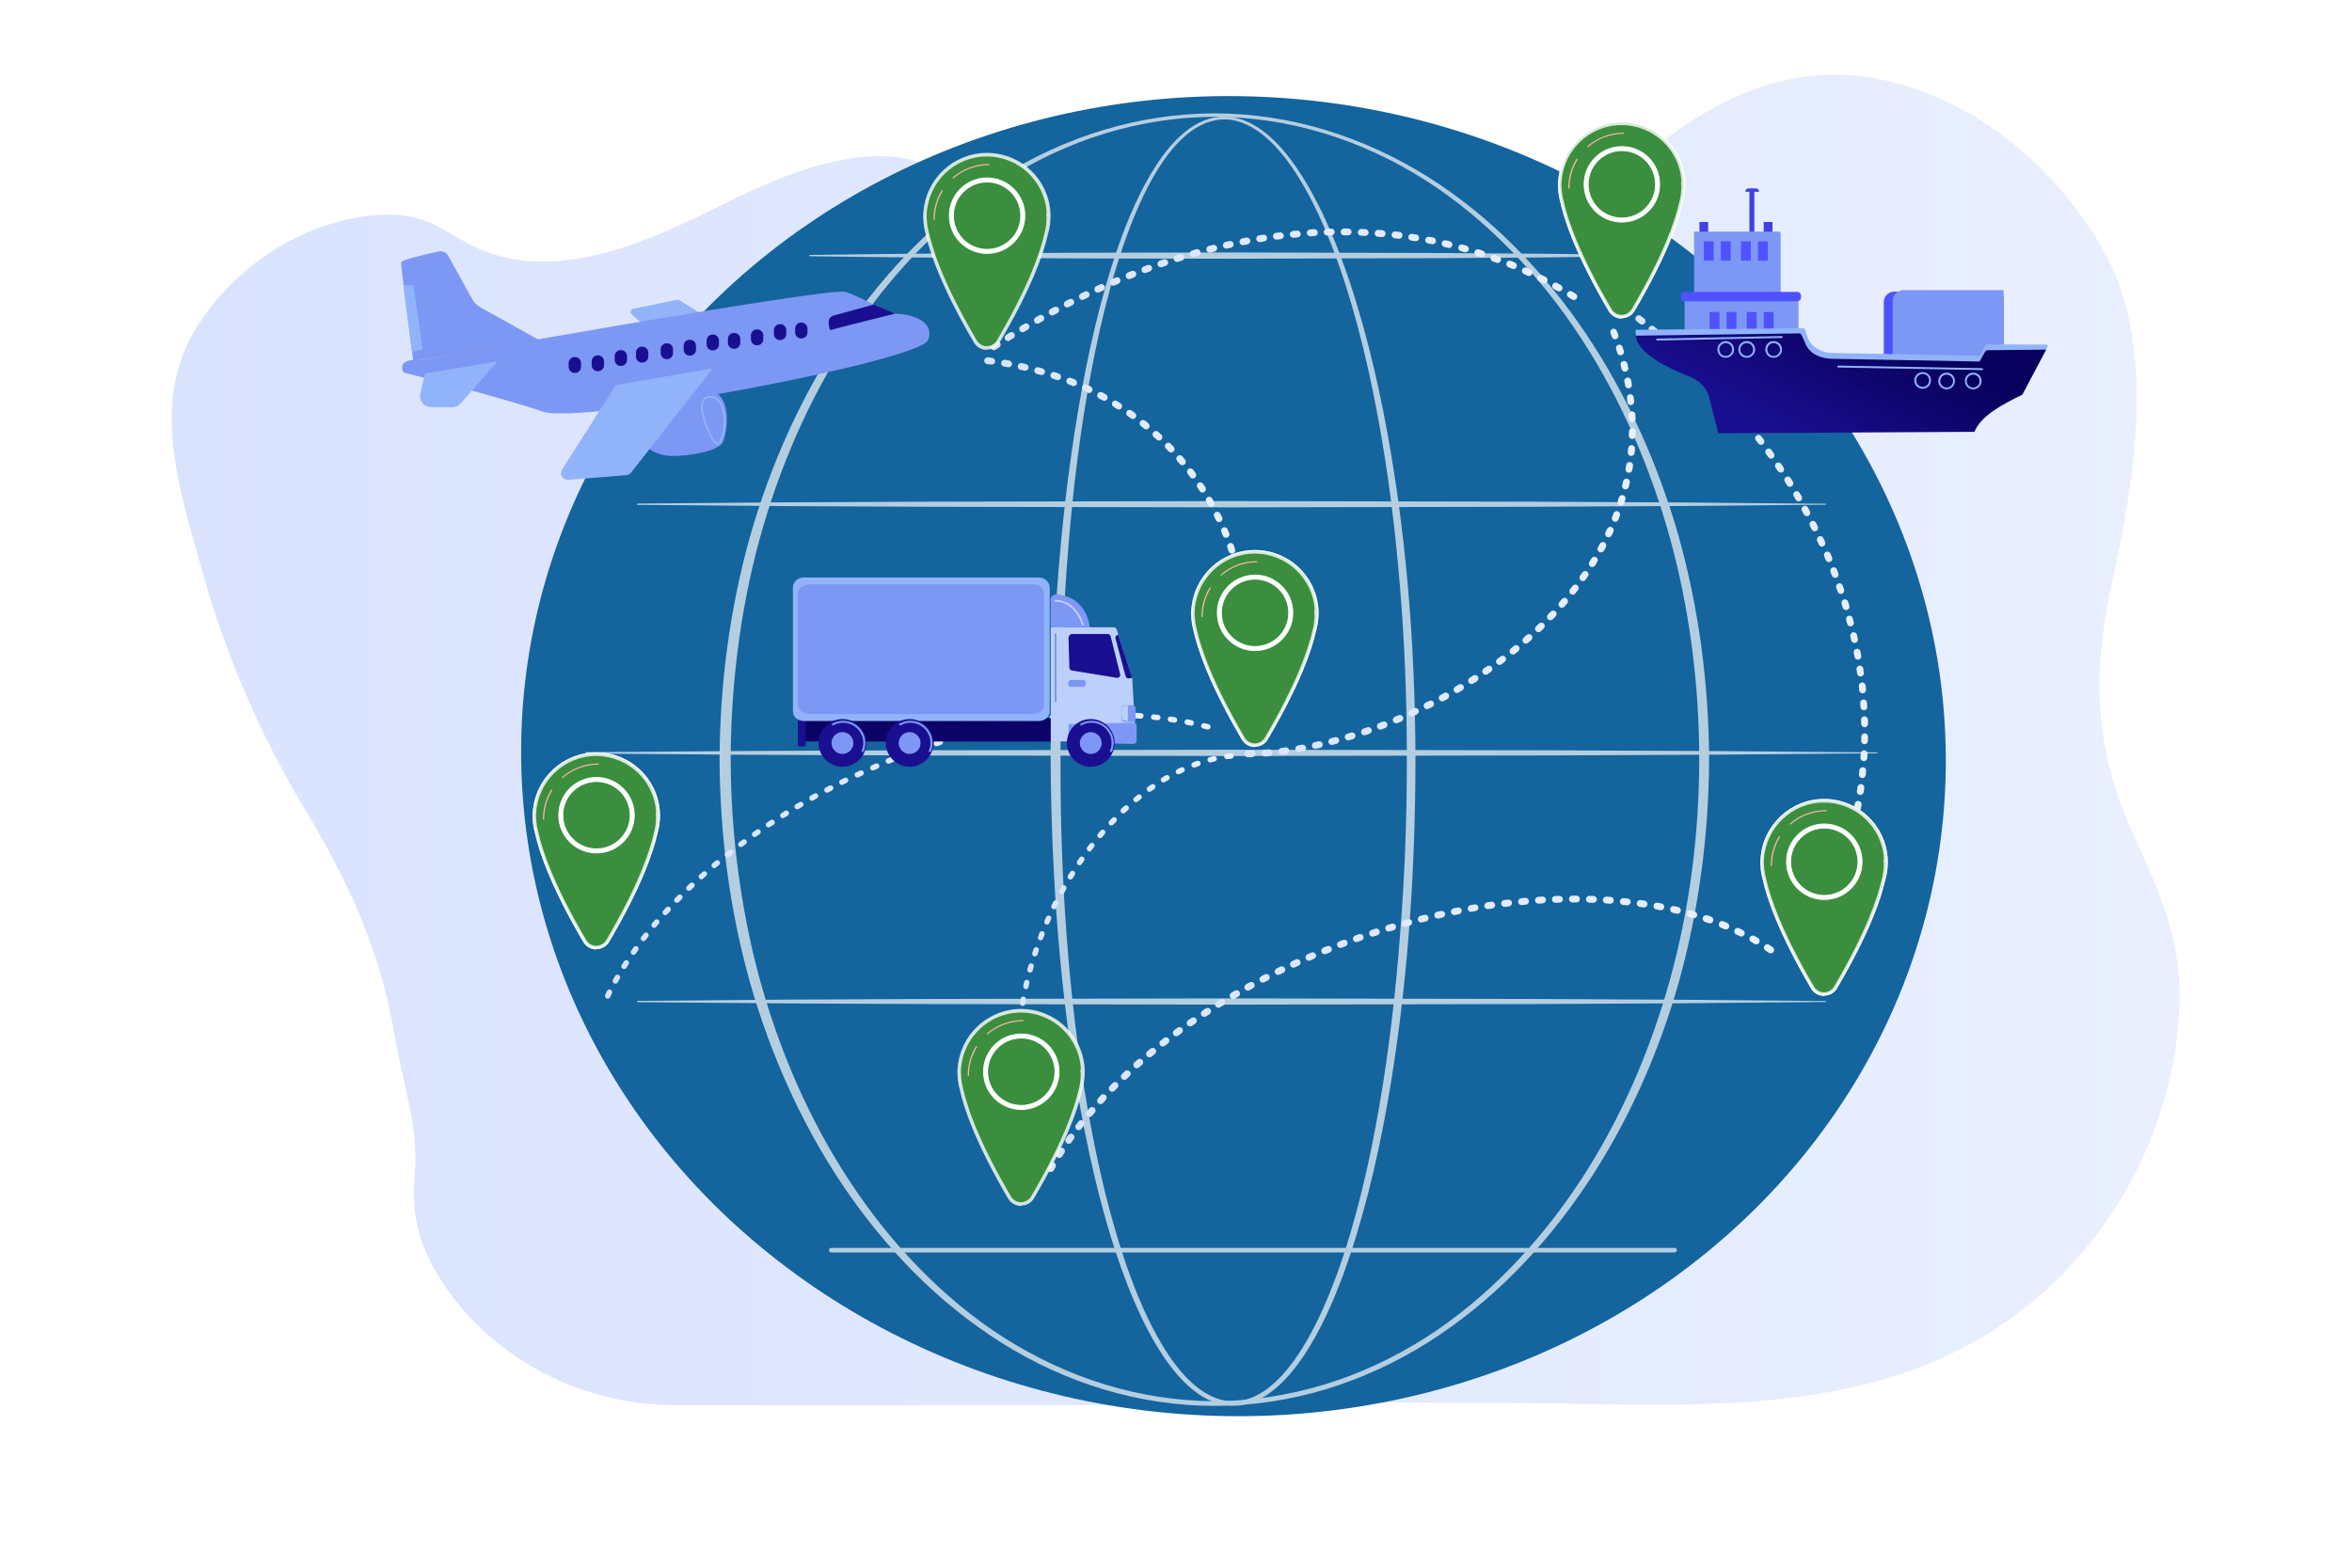 <svg xmlns="http://www.w3.org/2000/svg" xml:space="preserve" viewBox="0 0 2475 1650"><style>.st0{fill:#fff}.st1{fill:url(#SVGID_1_)}.st2{fill:#14649e}.st3{opacity:.68}.st4{fill:#91b3fa}.st5{fill:#7d97f4}.st6{fill:url(#SVGID_2_)}.st7{fill:url(#SVGID_3_)}.st8{fill:url(#SVGID_4_)}.st9{fill:url(#SVGID_5_)}.st10{fill:url(#SVGID_6_)}.st11{fill:url(#SVGID_7_)}.st12{fill:url(#SVGID_8_)}.st13{fill:url(#SVGID_9_)}.st14{fill:url(#SVGID_10_)}.st15{fill:url(#SVGID_11_)}.st16{fill:url(#SVGID_12_)}.st17{fill:url(#SVGID_13_)}.st18{fill:url(#SVGID_14_)}.st19{fill:url(#SVGID_15_)}.st20{fill:url(#SVGID_16_)}.st21{fill:url(#SVGID_17_)}.st22{fill:url(#SVGID_18_)}.st23{fill:url(#SVGID_19_)}.st24{fill:url(#SVGID_20_)}.st25{fill:url(#SVGID_21_)}.st26{opacity:.8;fill:#fff}.st27{fill:url(#SVGID_22_)}.st28{fill:url(#SVGID_23_)}.st29{fill:url(#SVGID_24_)}.st30{fill:url(#SVGID_25_)}.st31{fill:url(#SVGID_26_)}.st32{fill:url(#SVGID_27_)}.st33{fill:url(#SVGID_28_)}.st34{fill:url(#SVGID_29_)}.st35{fill:url(#SVGID_30_)}.st36{fill:url(#SVGID_31_)}.st37{fill:#3b8e3d}.st38{fill:#fff;stroke:#fff;stroke-miterlimit:10}.st39{fill:url(#SVGID_32_)}.st40{fill:url(#SVGID_33_)}.st41{fill:url(#SVGID_34_)}.st42{fill:url(#SVGID_35_)}.st43{fill:url(#SVGID_36_)}.st44{fill:url(#SVGID_37_)}.st45{fill:url(#SVGID_38_)}.st46{fill:url(#SVGID_39_)}.st47{fill:url(#SVGID_40_)}.st48{fill:url(#SVGID_41_)}.st49{fill:url(#SVGID_42_)}.st50{fill:url(#SVGID_43_)}.st51{fill:url(#SVGID_44_)}.st52{fill:url(#SVGID_45_)}.st53{fill:url(#SVGID_46_)}.st54{fill:url(#SVGID_47_)}.st55{fill:url(#SVGID_48_)}.st56{fill:url(#SVGID_49_)}.st57{fill:url(#SVGID_50_)}.st58{fill:url(#SVGID_51_)}.st59{fill:url(#SVGID_52_)}.st60{fill:url(#SVGID_53_)}.st61{fill:url(#SVGID_54_)}.st62{fill:url(#SVGID_55_)}.st63{fill:url(#SVGID_56_)}.st64{fill:url(#SVGID_57_)}.st65{fill:url(#SVGID_58_)}.st66{fill:url(#SVGID_59_)}.st67{fill:url(#SVGID_60_)}.st68{fill:url(#SVGID_61_)}.st69{fill:url(#SVGID_62_)}.st70{fill:url(#SVGID_63_)}.st71{fill:url(#SVGID_64_)}.st72{fill:url(#SVGID_65_)}.st73{fill:url(#SVGID_66_)}.st74{fill:url(#SVGID_67_)}.st75{fill:url(#SVGID_68_)}.st76{fill:url(#SVGID_69_)}.st77{fill:url(#SVGID_70_)}.st78{fill:url(#SVGID_71_)}.st79{fill:url(#SVGID_72_)}.st80{fill:url(#SVGID_73_)}.st81{fill:#bdd0fb}.st82{fill:url(#SVGID_74_)}.st83{fill:url(#SVGID_75_)}.st84{fill:url(#SVGID_76_)}.st85{fill:url(#SVGID_77_)}.st86{fill:url(#SVGID_78_)}</style><path id="Background" d="M0 0h2475v1650H0z" class="st0"/><g id="Illustration"><linearGradient id="SVGID_1_" x1="180.925" x2="2293.757" y1="778.691" y2="778.691" gradientUnits="userSpaceOnUse"><stop offset="0" stop-color="#dae3fe"/><stop offset="1" stop-color="#e9effd"/></linearGradient><path d="M372.9 950c19.8 44.5 34.2 90 43 143 8.2 48.9 25.1 92.8 20.4 144.1-4 44.4 5.9 78.1 31.9 116.5 52 76.7 144 125.3 241.5 125.3h548.1c106.6-3.7 213.4-2.7 320-2.4 207.7.6 425.5 26.8 585.5-128.5 80.1-77.7 127.7-185.5 130.2-294.9 1.4-63.3-20.7-114.6-47-171.2-42.4-91.4-45.8-169.7-23.9-269.5 24.2-110.2 47.6-250.9-10.3-351.1-51.1-88.3-131.3-150.9-217.3-174-109.1-29.3-200.5 18.1-288.1 96.7-120.1 107.9-327.8 195.9-475.8 148.2-65-21-117.9-62.9-170.2-103.1-49.5-38.1-84.8-70.1-151.8-64-60 5.4-115.6 33.9-168.4 59.8-73.9 36.3-161.6 70.2-237 36.8-28.8-12.7-47-31.2-78.7-34.8-28.6-3.3-58.9 2.3-85.7 11.6-53.8 18.6-100.4 56.5-130.5 102.9-52.1 80.1-20.2 172.5 3.5 257.8 24.2 87.4 60.3 171.8 107.1 250.3 20.9 34.7 38.7 67.3 53.5 100.5z" class="st1"/><ellipse cx="1298" cy="795.9" class="st2" rx="694.6" ry="749.7" transform="rotate(-87.486 1297.959 795.886) scale(1)"/><g class="st3"><path d="M1489.5 799.2c-.2 122.5-8.6 245.3-30.2 366-5.5 30.2-11.8 60.2-19.4 89.9-7.6 29.7-16.3 59.2-27 88-10.8 28.7-23.3 57.1-40.3 82.9-8.6 12.8-18.3 25.2-30.3 35.3-6 5-12.6 9.5-19.8 12.8-7.2 3.2-15.1 5.3-23.1 5.4-8 .2-16-1.3-23.4-4.3-7.4-2.9-14.1-7.2-20.3-12.1-12.3-9.8-22.2-22-30.9-34.7-17.3-25.7-30-54-40.9-82.7-10.8-28.8-19.7-58.2-27.3-87.9-7.6-29.7-14-59.7-19.5-89.9-11-60.3-18.5-121.2-23.6-182.3-5-61.1-7.5-122.4-7.9-183.7-.2-30.6.7-61.3 1.8-91.9 1.1-30.6 2.8-61.2 5.1-91.8 4.5-61.1 11.3-122.1 21.4-182.5 5-30.2 10.9-60.3 18-90.2 7.1-29.8 15.4-59.4 25.6-88.4 5.1-14.5 10.8-28.8 17.2-42.7 6.4-14 13.6-27.6 22-40.5 8.4-12.9 18.1-25.1 30.2-35 6-4.9 12.7-9.1 20-12 7.3-2.9 15.1-4.4 23-4.1 7.8.2 15.6 2.2 22.7 5.3 7.1 3.2 13.7 7.5 19.7 12.3 12.1 9.8 22 21.8 30.9 34.4 17.6 25.3 30.9 53.3 42.4 81.7 11.4 28.5 20.8 57.7 29 87.3 8.2 29.6 15.1 59.4 21.1 89.5 23.8 120.6 33.4 243.4 33.8 365.9zm-9.1 0c.1-61-2.2-122.1-7.3-182.9-5-60.8-12.6-121.5-23.9-181.5-5.6-30-12.2-59.8-20-89.3-7.8-29.5-16.9-58.6-27.9-87.1-11.1-28.3-24-56.2-41-81.3-8.6-12.5-18.3-24.3-29.9-34-5.8-4.8-12.1-9-18.9-12.1-6.8-3.1-14.2-5.1-21.6-5.3-7.5-.2-14.9 1.3-21.8 4.1s-13.3 6.9-19.1 11.7c-11.6 9.6-21 21.8-29.2 34.5-8.2 12.8-15.1 26.4-21.3 40.3-6.2 13.9-11.6 28.1-16.6 42.6-9.8 28.8-17.7 58.3-24.5 88.1-6.7 29.8-12.3 59.8-17 89.9-9.4 60.3-15.4 121.1-19.3 182.1-3.9 60.9-5.2 122-5.1 183.1-.2 61 1.9 122.1 6.4 183 4.6 60.9 11.6 121.6 22.1 181.7 5.3 30.1 11.4 59.9 18.7 89.5 7.4 29.6 15.9 58.9 26.4 87.4 10.6 28.5 22.9 56.5 39.6 81.8 8.4 12.5 18 24.4 29.6 33.8 5.8 4.7 12.1 8.7 18.9 11.5 6.8 2.8 14.1 4.3 21.4 4.1 7.3-.2 14.5-2.1 21.2-5.2 6.7-3.1 12.9-7.3 18.5-12.2 11.3-9.7 20.7-21.8 29-34.4 16.4-25.4 28.6-53.5 39.1-82.1 10.4-28.6 18.8-57.9 26.1-87.5 7.3-29.6 13.3-59.5 18.5-89.6 10.4-60.1 17.3-120.8 21.9-181.7 4.9-60.8 7-121.9 7-183z" class="st0"/><path d="M1798.5 799.2c-.4 78.9-10.6 157.8-31.7 233.9-21.5 75.9-53.9 148.9-97.9 214.5-22 32.7-46.9 63.6-74.7 91.5-27.8 28-58.6 53-92 74.1-33.4 20.9-69.5 37.7-107.3 49.1-37.8 11.4-77.2 17.3-116.7 17.4-39.5 0-78.9-5.9-116.7-17.3-37.8-11.3-74-28.1-107.4-49-33.4-21-64.3-46.1-92.1-74-27.9-28-52.8-58.8-74.9-91.5-44.1-65.6-76.5-138.6-98.1-214.6-10.6-38-18.5-76.8-23.8-116-5.2-39.1-7.8-78.6-8-118.1.2-39.5 2.8-79 8.1-118.1 5.3-39.1 13.2-77.9 23.8-115.9 21.6-75.9 54.2-148.9 98.2-214.4 22-32.7 47-63.5 74.9-91.4 27.9-27.9 58.7-52.9 92.1-73.9 33.5-20.9 69.6-37.5 107.3-48.8 37.7-11.4 77.1-17.3 116.5-17.4 39.4.1 78.8 6 116.5 17.5 37.7 11.4 73.8 28 107.3 48.9 33.4 21 64.2 46 92 73.9 27.8 27.9 52.8 58.7 74.8 91.4 44 65.5 76.4 138.5 98 214.3 21.2 76.1 31.4 155.1 31.8 233.9zm-10.4 0c-.1-78-9.8-156.1-30.4-231.4-20.7-75.2-51.9-147.7-94.7-213-21.4-32.6-45.8-63.3-73.1-91.3-27.3-27.9-57.4-53.1-90.4-74.1-33-20.9-68.6-37.6-106-49-37.3-11.4-76.3-17.3-115.4-17.5-39.1.2-78 6.2-115.4 17.6-37.3 11.4-72.9 28.2-105.9 49.1-32.9 21-63 46.2-90.2 74.1-27.2 27.9-51.5 58.7-72.9 91.3-42.8 65.3-73.9 137.8-94.5 212.9-10.3 37.6-17.7 76-22.7 114.6-5 38.6-7.5 77.6-7.6 116.6.1 39 2.6 77.9 7.7 116.6 5.1 38.6 12.5 77 22.8 114.6 20.6 75.1 51.8 147.6 94.6 212.8 21.4 32.6 45.7 63.3 72.9 91.2 27.2 27.9 57.3 53.1 90.2 74 32.9 20.8 68.5 37.5 105.8 48.9 37.3 11.4 76.2 17.4 115.2 17.6 39-.2 77.9-6.2 115.2-17.5s72.9-28 105.9-48.8c32.9-20.9 63.1-46.1 90.3-74 27.3-27.9 51.6-58.6 73.1-91.2 42.9-65.2 74.1-137.7 94.9-212.9 20.7-75.1 30.5-153.2 30.6-231.2z" class="st0"/><path d="m671 530 156.3-1.3 156.3-.7 312.5-.6 312.5.6 156.3.8 156.3 1.4c.3 0 .5.2.5.5s-.2.5-.5.5l-156.3 1.4-156.3.8-312.5.6-312.5-.6-156.3-.7-156.3-1.3c-.4 0-.7-.3-.7-.7.1-.4.4-.7.7-.7zm181.3-261.7c37-.6 74-.8 110.9-1.3l110.9-.7c37-.3 74-.3 110.9-.4l110.9-.2 221.9.6 110.9.8c37 .5 74 .7 110.9 1.4.3 0 .5.2.5.5 0 .2-.2.4-.5.5-37 .6-74 .9-110.9 1.4l-110.9.8-221.9.6-110.9-.2c-37-.1-74-.1-110.9-.4l-110.9-.7c-37-.4-74-.7-110.9-1.3-.4 0-.7-.3-.7-.7 0-.4.3-.7.7-.7zM616.7 791.7l169.8-1.3 169.8-.7 339.7-.6 339.7.6 169.8.8 169.8 1.4c.3 0 .5.2.5.5s-.2.5-.5.5l-169.8 1.4-169.8.8-339.7.6-339.7-.6-169.8-.7-169.8-1.3c-.4 0-.7-.3-.7-.7.1-.4.4-.7.7-.7zm54.3 261.7 156.3-1.3 156.3-.7 312.5-.6 312.5.6 156.3.8 156.3 1.4c.3 0 .5.2.5.5s-.2.5-.5.5l-156.3 1.4-156.3.8-312.5.6-312.5-.6-156.3-.7-156.3-1.3c-.4 0-.7-.3-.7-.7.1-.4.4-.7.7-.7zm1091.2 264.8H874.7c-1.3 0-2.4-1.1-2.4-2.4 0-1.3 1.1-2.4 2.4-2.4h887.5c1.3 0 2.4 1.1 2.4 2.4 0 1.4-1.1 2.4-2.4 2.4z" class="st0"/></g><path d="m750.2 337.9-35.4-22c-.7-.5-1.6-.6-2.4-.4l-46.1 9.5c-1.2.3-2.2 1.2-2.6 2.4s.1 2.5 1 3.4l27.6 24.8 57.9-17.7z" class="st4"/><path d="M443.3 378.8s429.5-77 446.2-71.6c16.8 5.4 46.7 23.1 55.5 23.2 8.8 0 39.7 5.4 31.7 27.5-8 22-364.2 89.6-405.6 75.3-41.5-14.3-146.4-41.2-146.4-41.2s-9.6-15.1 18.6-13.2z" class="st5"/><path d="m567.7 358.1-61.8-34.4c-3.9-2.2-7.1-5.4-9.2-9.2l-25-45.2c-2-3.6-6.1-5.4-10.1-4.6-12.8 2.7-39.4 8.7-39.5 11.7-.2 4 12.8 103.7 12.8 103.7l132.8-22z" class="st5"/><path d="m447.4 393.1-5.1 21c-.9 3.5-.1 7.2 2.2 10 2.2 2.9 5.7 4.4 9.3 4.4l21.8.1c3.4 0 6.7-1.3 9-3.9l39-44.3-76.2 12.7z" class="st4"/><path d="M672.3 463.5s13.2 16.3 34.7 16.4c21.5.1 48-5.8 53-13.4 5-7.6 15.8-63.8-27.9-55.9-43.8 7.9-94.9 33.2-59.8 52.9z" class="st5"/><path d="m648 405.3 102.1-17.7-86 109.8c-1.2 1.5-3 2.5-4.9 2.7L598 505c-2.6.2-5.2-1.1-6.6-3.4-1.4-2.3-1.3-5.1.1-7.4l56.5-88.9zM754.4 468c.3.1.5.1.8 0 1.4-.2 2.7-1.6 4.1-4.2 4.3-8.4 7.1-26.3-.3-40-2.2-4.1-6.2-6.7-10.8-7-3.8-.3-8.6.8-10.1 7.6-2.4 10.7 7.8 35.3 13.5 41.6 1 1.1 2 1.8 2.8 2zm-4.8-49.1c3.3.7 6.1 2.8 7.7 5.8 6.9 12.9 4.3 30.5.2 38.3-1.2 2.3-2.2 3.1-2.7 3.2-.1 0-.6 0-1.9-1.4-6-6.6-15.2-30.5-13.1-39.9 1-4.5 3.7-6.5 8.2-6.2.6 0 1.1 0 1.6.2zM424.5 300.1h10.6l9.7 67.7-11.2 2.5z" class="st4"/><linearGradient id="SVGID_2_" x1="590.737" x2="602.736" y1="-97.376" y2="146.616" gradientTransform="translate(-6.04 42.033)" gradientUnits="userSpaceOnUse"><stop offset="0" stop-color="#09005d"/><stop offset="1" stop-color="#1a0f91"/></linearGradient><path d="M598.4 382.1c0-3.5 2.8-6.3 6.3-6.3h.4c3.5 0 6.3 2.8 6.3 6.3v4.1c0 3.5-2.8 6.3-6.3 6.3h-.4c-3.5 0-6.3-2.8-6.3-6.3v-4.1z" class="st6"/><linearGradient id="SVGID_3_" x1="614.96" x2="626.96" y1="-98.566" y2="145.426" gradientTransform="translate(-6.04 42.033)" gradientUnits="userSpaceOnUse"><stop offset="0" stop-color="#09005d"/><stop offset="1" stop-color="#1a0f91"/></linearGradient><path d="M622.6 380.3c0-3.5 2.8-6.3 6.3-6.3h.4c3.5 0 6.3 2.8 6.3 6.3v4.1c0 3.5-2.8 6.3-6.3 6.3h-.4c-3.5 0-6.3-2.8-6.3-6.3v-4.1z" class="st7"/><linearGradient id="SVGID_4_" x1="639.366" x2="651.366" y1="-99.766" y2="144.226" gradientTransform="translate(-6.04 42.033)" gradientUnits="userSpaceOnUse"><stop offset="0" stop-color="#09005d"/><stop offset="1" stop-color="#1a0f91"/></linearGradient><path d="M646.8 374.8c0-3.5 2.8-6.3 6.3-6.3h.4c3.5 0 6.3 2.8 6.3 6.3v4.1c0 3.5-2.9 6.3-6.3 6.3h-.4c-3.5 0-6.3-2.9-6.3-6.3v-4.1z" class="st8"/><linearGradient id="SVGID_5_" x1="661.824" x2="673.824" y1="-100.873" y2="143.12" gradientTransform="translate(-6.04 42.033)" gradientUnits="userSpaceOnUse"><stop offset="0" stop-color="#09005d"/><stop offset="1" stop-color="#1a0f91"/></linearGradient><path d="M669.2 371.2c0-3.5 2.8-6.3 6.3-6.3h.4c3.5 0 6.3 2.8 6.3 6.3v4.1c0 3.5-2.8 6.3-6.3 6.3h-.4c-3.5 0-6.3-2.8-6.3-6.3v-4.1z" class="st9"/><linearGradient id="SVGID_6_" x1="687.995" x2="699.995" y1="-102.157" y2="141.835" gradientTransform="translate(-6.04 42.033)" gradientUnits="userSpaceOnUse"><stop offset="0" stop-color="#09005d"/><stop offset="1" stop-color="#1a0f91"/></linearGradient><path d="M695.2 367.6c0-3.5 2.8-6.3 6.3-6.3h.4c3.5 0 6.3 2.8 6.3 6.3v4.1c0 3.5-2.8 6.3-6.3 6.3h-.4c-3.5 0-6.3-2.9-6.3-6.3v-4.1z" class="st10"/><linearGradient id="SVGID_7_" x1="712.309" x2="724.309" y1="-103.352" y2="140.64" gradientTransform="translate(-6.04 42.033)" gradientUnits="userSpaceOnUse"><stop offset="0" stop-color="#09005d"/><stop offset="1" stop-color="#1a0f91"/></linearGradient><path d="M719.4 363.9c0-3.5 2.8-6.3 6.3-6.3h.4c3.5 0 6.3 2.8 6.3 6.3v4.1c0 3.5-2.8 6.3-6.3 6.3h-.4c-3.5 0-6.3-2.9-6.3-6.3v-4.1z" class="st11"/><linearGradient id="SVGID_8_" x1="736.715" x2="748.715" y1="-104.552" y2="139.44" gradientTransform="translate(-6.04 42.033)" gradientUnits="userSpaceOnUse"><stop offset="0" stop-color="#09005d"/><stop offset="1" stop-color="#1a0f91"/></linearGradient><path d="M743.6 358.4c0-3.5 2.8-6.3 6.3-6.3h.4c3.5 0 6.3 2.8 6.3 6.3v4.1c0 3.5-2.8 6.3-6.3 6.3h-.4c-3.5 0-6.3-2.8-6.3-6.3v-4.1z" class="st12"/><linearGradient id="SVGID_9_" x1="759.082" x2="771.082" y1="-105.652" y2="138.342" gradientTransform="translate(-6.04 42.033)" gradientUnits="userSpaceOnUse"><stop offset="0" stop-color="#09005d"/><stop offset="1" stop-color="#1a0f91"/></linearGradient><path d="M766 356.7c0-3.5 2.9-6.3 6.3-6.3h.4c3.5 0 6.3 2.8 6.3 6.3v4.1c0 3.5-2.8 6.3-6.3 6.3h-.4c-3.5 0-6.3-2.8-6.3-6.3v-4.1z" class="st13"/><linearGradient id="SVGID_10_" x1="783.397" x2="795.396" y1="-106.847" y2="137.145" gradientTransform="translate(-6.04 42.033)" gradientUnits="userSpaceOnUse"><stop offset="0" stop-color="#09005d"/><stop offset="1" stop-color="#1a0f91"/></linearGradient><path d="M790.2 353c0-3.5 2.8-6.3 6.3-6.3h.4c3.5 0 6.3 2.8 6.3 6.3v4.1c0 3.5-2.8 6.3-6.3 6.3h-.4c-3.5 0-6.3-2.8-6.3-6.3V353z" class="st14"/><linearGradient id="SVGID_11_" x1="807.802" x2="819.802" y1="-108.046" y2="135.946" gradientTransform="translate(-6.04 42.033)" gradientUnits="userSpaceOnUse"><stop offset="0" stop-color="#09005d"/><stop offset="1" stop-color="#1a0f91"/></linearGradient><path d="M814.4 347.5c0-3.5 2.9-6.3 6.3-6.3h.4c3.5 0 6.3 2.8 6.3 6.3v4.1c0 3.5-2.8 6.3-6.3 6.3h-.4c-3.5 0-6.3-2.8-6.3-6.3v-4.1z" class="st15"/><linearGradient id="SVGID_12_" x1="830.169" x2="842.169" y1="-109.145" y2="134.848" gradientTransform="translate(-6.04 42.033)" gradientUnits="userSpaceOnUse"><stop offset="0" stop-color="#09005d"/><stop offset="1" stop-color="#1a0f91"/></linearGradient><path d="M836.7 345.8c0-3.5 2.8-6.3 6.3-6.3h.4c3.5 0 6.3 2.8 6.3 6.3v4.1c0 3.5-2.8 6.3-6.3 6.3h-.4c-3.5 0-6.3-2.8-6.3-6.3v-4.1z" class="st16"/><linearGradient id="SVGID_13_" x1="894.352" x2="906.351" y1="-112.277" y2="131.701" gradientTransform="translate(-6.04 42.033)" gradientUnits="userSpaceOnUse"><stop offset="0" stop-color="#09005d"/><stop offset="1" stop-color="#1a0f91"/></linearGradient><path d="M919.5 320.5 877 332.2c-3.2.9-5.3 3.9-5 7.2.3 3.9.9 8.3 1.8 8 1.5-.7 68.1-17.3 68.1-17.3l-22.4-9.6z" class="st17"/><linearGradient id="SVGID_14_" x1="1068.896" x2="1298.041" y1="987.735" y2="987.735" gradientUnits="userSpaceOnUse"><stop offset="0" stop-color="#dae3fe"/><stop offset="1" stop-color="#e9effd"/></linearGradient><path d="M1081.3 1182.7c-1.3 0-2.4-.8-2.8-2.1-.4-1.4-.8-2.8-1.1-4.2-.4-1.5.5-3.1 2-3.5 1.5-.4 3.1.5 3.5 2 .4 1.4.7 2.7 1.1 4.1.4 1.5-.5 3.1-2 3.5-.1.2-.4.2-.7.2zm-4.2-17.3c-1.3 0-2.5-.9-2.8-2.3-.3-1.4-.6-2.8-.8-4.2-.3-1.6.7-3.1 2.3-3.3 1.6-.3 3.1.7 3.3 2.3.3 1.4.5 2.8.8 4.1.3 1.6-.7 3.1-2.2 3.4-.2-.1-.4 0-.6 0zm-2.9-17.7c-1.4 0-2.6-1-2.8-2.5-.2-1.4-.4-2.8-.5-4.3-.2-1.6.9-3 2.5-3.2 1.6-.2 3 .9 3.2 2.5.2 1.4.3 2.8.5 4.2.2 1.6-.9 3-2.5 3.2-.2.1-.3.1-.4.1zm-1.8-17.7c-1.5 0-2.8-1.2-2.9-2.7-.1-1.4-.2-2.9-.3-4.3-.1-1.6 1.1-2.9 2.7-3 1.6-.1 2.9 1.1 3 2.7.1 1.4.2 2.8.2 4.2.1 1.6-1.1 2.9-2.7 3.1.1 0 .1 0 0 0zm-.6-17.9c-1.6 0-2.9-1.3-2.9-2.9v-4.3c0-1.6 1.3-2.8 2.9-2.8 1.6 0 2.9 1.3 2.8 2.9v4.2c0 1.6-1.2 2.9-2.8 2.9zm.4-17.9h-.2c-1.6-.1-2.8-1.4-2.7-3 .1-1.4.2-2.9.3-4.3.1-1.6 1.5-2.8 3.1-2.7 1.6.1 2.8 1.5 2.7 3.1l-.3 4.2c-.1 1.6-1.4 2.7-2.9 2.7zm1.5-17.8h-.3c-1.6-.2-2.7-1.6-2.5-3.2.2-1.4.3-2.8.5-4.3.2-1.6 1.6-2.7 3.2-2.5 1.6.2 2.7 1.6 2.5 3.2-.2 1.4-.3 2.8-.5 4.2-.2 1.5-1.4 2.6-2.9 2.6zm2.5-17.7h-.5c-1.6-.3-2.6-1.7-2.4-3.3.2-1.4.5-2.8.7-4.2.3-1.6 1.8-2.6 3.3-2.3 1.6.3 2.6 1.8 2.3 3.3-.2 1.4-.5 2.8-.7 4.2-.1 1.3-1.3 2.3-2.7 2.3zm3.4-17.6c-.2 0-.4 0-.6-.1-1.5-.3-2.5-1.9-2.2-3.4l.9-4.2c.4-1.5 1.9-2.5 3.4-2.1 1.5.4 2.5 1.9 2.1 3.4-.3 1.4-.6 2.7-.9 4.1-.2 1.4-1.4 2.3-2.7 2.3zm4.3-17.4c-.3 0-.5 0-.8-.1-1.5-.4-2.4-2-2-3.5.4-1.4.8-2.8 1.2-4.1.4-1.5 2-2.4 3.5-2 1.5.4 2.4 2 2 3.5-.4 1.4-.8 2.7-1.1 4.1-.4 1.3-1.5 2.1-2.8 2.1zm5.1-17.1c-.3 0-.6 0-.9-.1-1.5-.5-2.3-2.1-1.8-3.6.4-1.4.9-2.7 1.4-4.1.5-1.5 2.1-2.3 3.6-1.8 1.5.5 2.3 2.1 1.8 3.6-.5 1.3-.9 2.7-1.3 4-.4 1.2-1.6 2-2.8 2zm6-16.8c-.3 0-.7-.1-1-.2-1.5-.6-2.2-2.2-1.7-3.7.5-1.3 1-2.7 1.5-4 .6-1.5 2.2-2.2 3.7-1.6 1.5.6 2.2 2.2 1.6 3.7l-1.5 3.9c-.4 1.1-1.5 1.9-2.6 1.9zm6.7-16.6c-.4 0-.8-.1-1.1-.2-1.5-.6-2.1-2.3-1.5-3.8.6-1.3 1.1-2.6 1.7-3.9.6-1.4 2.3-2.1 3.8-1.5 1.4.6 2.1 2.3 1.4 3.8-.6 1.3-1.1 2.6-1.7 3.9-.5 1.1-1.5 1.7-2.6 1.7zm7.4-16.2c-.4 0-.9-.1-1.3-.3-1.4-.7-2-2.4-1.3-3.8.6-1.3 1.3-2.6 1.9-3.8.7-1.4 2.4-2 3.9-1.3 1.4.7 2 2.4 1.3 3.9-.6 1.3-1.3 2.5-1.9 3.8-.5.9-1.5 1.5-2.6 1.5zm8.2-15.8c-.5 0-.9-.1-1.4-.4-1.4-.8-1.9-2.5-1.1-3.9.7-1.2 1.4-2.5 2.1-3.7.8-1.4 2.5-1.9 3.9-1.1 1.4.8 1.9 2.5 1.1 3.9-.7 1.2-1.4 2.4-2 3.7-.6.9-1.5 1.5-2.6 1.5zm9-15.5c-.5 0-1-.1-1.5-.4-1.4-.8-1.8-2.6-1-3.9.7-1.2 1.5-2.4 2.3-3.6.8-1.3 2.6-1.7 4-.9 1.3.8 1.7 2.6.9 4-.7 1.2-1.5 2.4-2.2 3.6-.6.7-1.6 1.2-2.5 1.2zm9.7-15c-.6 0-1.1-.2-1.6-.5-1.3-.9-1.7-2.7-.8-4 .8-1.2 1.6-2.4 2.4-3.5.9-1.3 2.7-1.6 4-.7 1.3.9 1.6 2.7.7 4-.8 1.2-1.6 2.3-2.4 3.5-.5.8-1.4 1.2-2.3 1.2zm10.4-14.5c-.6 0-1.2-.2-1.7-.6-1.3-1-1.5-2.8-.6-4 .9-1.1 1.7-2.3 2.6-3.4 1-1.3 2.8-1.5 4-.5 1.3 1 1.5 2.8.5 4-.9 1.1-1.7 2.2-2.6 3.3-.5.8-1.4 1.2-2.2 1.2zm11.1-14c-.7 0-1.3-.2-1.8-.7-1.2-1-1.4-2.8-.3-4 .9-1.1 1.8-2.2 2.8-3.3 1-1.2 2.8-1.3 4-.3 1.2 1 1.3 2.8.3 4-.9 1.1-1.8 2.1-2.7 3.2-.7.8-1.5 1.1-2.3 1.1zm11.9-13.3c-.7 0-1.4-.3-2-.8-1.2-1.1-1.2-2.9-.1-4.1 1-1 2-2.1 3-3.1 1.1-1.1 2.9-1.2 4.1-.1 1.1 1.1 1.2 2.9.1 4.1-1 1-1.9 2-2.9 3-.7.6-1.5 1-2.2 1zm12.6-12.7c-.8 0-1.5-.3-2.1-.9-1.1-1.2-1-3 .1-4.1 1-1 2.1-2 3.1-2.9 1.2-1.1 3-1 4.1.2 1.1 1.2 1 3-.2 4.1-1 .9-2.1 1.9-3.1 2.9-.5.4-1.2.7-1.9.7zm13.4-11.8c-.8 0-1.6-.4-2.2-1-1-1.2-.8-3 .4-4l3.3-2.7c1.2-1 3-.8 4 .4 1 1.2.8 3-.4 4l-3.3 2.7c-.5.3-1.2.6-1.8.6zm14.1-11c-.9 0-1.8-.4-2.3-1.2-.9-1.3-.6-3.1.7-4 1.2-.8 2.3-1.7 3.5-2.5 1.3-.9 3.1-.6 4 .7.9 1.3.6 3.1-.7 4-1.1.8-2.3 1.6-3.4 2.4-.6.5-1.2.6-1.8.6zm14.9-9.8c-1 0-1.9-.5-2.5-1.4-.8-1.4-.4-3.1 1-3.9 1.2-.7 2.5-1.5 3.7-2.2 1.4-.8 3.1-.3 3.9 1 .8 1.4.3 3.1-1 3.9l-3.6 2.1c-.5.4-1 .5-1.5.5zm15.7-8.6c-1.1 0-2.1-.6-2.6-1.6-.7-1.4-.1-3.1 1.3-3.8 1.3-.6 2.6-1.3 3.9-1.9 1.4-.7 3.1 0 3.8 1.4.7 1.4 0 3.1-1.4 3.8-1.3.6-2.5 1.2-3.8 1.8-.4.2-.8.3-1.2.3zm16.4-7.1c-1.2 0-2.2-.7-2.7-1.9-.6-1.5.2-3.1 1.7-3.7 1.4-.5 2.7-1 4.1-1.5 1.5-.5 3.1.3 3.7 1.8.5 1.5-.3 3.1-1.8 3.7-1.3.5-2.6.9-3.9 1.4-.5.1-.8.2-1.1.2zm17-5.4c-1.3 0-2.4-.9-2.8-2.1-.4-1.5.5-3.1 2.1-3.5 1.4-.4 2.8-.7 4.2-1 1.5-.4 3.1.6 3.4 2.1.4 1.5-.6 3.1-2.1 3.4-1.4.3-2.7.6-4 1-.4.1-.6.1-.8.1zm17.5-3.5c-1.4 0-2.6-1-2.8-2.5-.2-1.6.9-3 2.5-3.2 1.4-.2 2.9-.4 4.3-.5 1.6-.2 3 1 3.2 2.5.2 1.6-1 3-2.5 3.2-1.4.1-2.8.3-4.1.5h-.6z" class="st18"/><linearGradient id="SVGID_15_" x1="1042.215" x2="1659.707" y1="304.554" y2="304.554" gradientUnits="userSpaceOnUse"><stop offset="0" stop-color="#dae3fe"/><stop offset="1" stop-color="#e9effd"/></linearGradient><path d="M1045.8 368.6c-1.2 0-2.3-.6-3-1.6-1.1-1.7-.6-3.9 1-5 1.2-.8 2.4-1.6 3.6-2.3 1.7-1.1 3.9-.6 5 1.1 1.1 1.7.6 3.9-1.1 5-1.2.8-2.4 1.5-3.6 2.3-.5.3-1.2.5-1.9.5zm15.1-9.6c-1.2 0-2.4-.6-3.1-1.7-1.1-1.7-.5-3.9 1.1-5 1.2-.8 2.4-1.5 3.6-2.3 1.7-1 3.9-.5 4.9 1.2 1 1.7.5 3.9-1.2 4.9-1.2.7-2.4 1.5-3.6 2.2-.4.5-1.1.7-1.7.7zm15.2-9.3c-1.2 0-2.4-.6-3.1-1.8-1-1.7-.5-3.9 1.2-4.9 1.2-.7 2.5-1.5 3.7-2.2 1.7-1 3.9-.4 4.9 1.3 1 1.7.4 3.9-1.3 4.9-1.2.7-2.4 1.4-3.6 2.2-.5.3-1.1.5-1.8.5zm15.5-9c-1.3 0-2.5-.7-3.1-1.8-1-1.7-.4-3.9 1.3-4.9 1.2-.7 2.5-1.4 3.7-2.1 1.7-1 3.9-.4 4.9 1.4 1 1.7.4 3.9-1.4 4.9-1.2.7-2.5 1.4-3.7 2.1-.5.2-1.1.4-1.7.4zm15.6-8.7c-1.3 0-2.5-.7-3.2-1.9-.9-1.7-.3-3.9 1.4-4.9 1.3-.7 2.5-1.4 3.8-2 1.7-.9 3.9-.3 4.9 1.5.9 1.7.3 3.9-1.5 4.9-1.2.7-2.5 1.3-3.7 2-.5.2-1.1.4-1.7.4zm15.8-8.4c-1.3 0-2.6-.7-3.2-2-.9-1.8-.2-3.9 1.6-4.8 1.3-.7 2.5-1.3 3.8-1.9 1.8-.9 3.9-.2 4.8 1.6.9 1.8.2 3.9-1.6 4.8-1.3.6-2.5 1.3-3.8 1.9-.5.3-1 .4-1.6.4zm533.1-7.9c-.6 0-1.3-.2-1.9-.5-1.2-.7-2.4-1.5-3.6-2.2-1.7-1-2.3-3.2-1.2-4.9 1-1.7 3.2-2.3 4.9-1.2 1.2.7 2.4 1.5 3.7 2.2 1.7 1 2.2 3.2 1.2 4.9-.7 1.1-1.9 1.7-3.1 1.7zm-517.1-.1c-1.3 0-2.6-.7-3.2-2-.9-1.8-.1-3.9 1.7-4.8 1.3-.6 2.6-1.2 3.9-1.9 1.8-.9 3.9-.1 4.8 1.7.9 1.8.1 3.9-1.7 4.8-1.3.6-2.5 1.2-3.8 1.8-.6.3-1.1.4-1.7.4zm16.2-7.6c-1.4 0-2.7-.8-3.3-2.1-.8-1.8 0-3.9 1.8-4.8l3.9-1.8c1.8-.8 3.9 0 4.8 1.8.8 1.8 0 3.9-1.8 4.8l-3.9 1.8c-.5.2-1 .3-1.5.3zm485.5-1.3c-.6 0-1.2-.1-1.8-.5-1.2-.7-2.5-1.4-3.7-2-1.7-1-2.4-3.1-1.4-4.9 1-1.7 3.1-2.4 4.9-1.4 1.2.7 2.5 1.4 3.7 2.1 1.7 1 2.3 3.2 1.4 4.9-.6 1.2-1.9 1.8-3.1 1.8zm-469.1-6c-1.4 0-2.7-.8-3.3-2.2-.8-1.8.1-3.9 1.9-4.7 1.3-.6 2.6-1.1 3.9-1.7 1.8-.8 3.9.1 4.7 1.9.8 1.8-.1 3.9-1.9 4.7-1.3.5-2.6 1.1-3.9 1.7-.5.2-1 .3-1.4.3zm453.3-2.4c-.6 0-1.1-.1-1.6-.4-1.3-.6-2.5-1.3-3.8-1.9-1.8-.9-2.5-3-1.6-4.8.9-1.8 3-2.5 4.8-1.6 1.3.6 2.5 1.3 3.8 1.9 1.8.9 2.5 3.1 1.6 4.8-.6 1.3-1.8 2-3.2 2zm-436.8-4.5c-1.4 0-2.8-.9-3.3-2.3-.7-1.8.2-3.9 2-4.7 1.3-.5 2.6-1.1 4-1.6 1.8-.7 3.9.2 4.7 2 .7 1.8-.2 3.9-2 4.7-1.3.5-2.6 1-3.9 1.6-.6.3-1.1.3-1.5.3zm420.8-3.3c-.5 0-1-.1-1.5-.3-1.3-.6-2.6-1.2-3.8-1.8-1.8-.8-2.6-3-1.8-4.8.8-1.8 3-2.6 4.8-1.8l3.9 1.8c1.8.8 2.6 3 1.7 4.8-.7 1.3-2 2.1-3.3 2.1zm-404.1-3.1c-1.5 0-2.8-.9-3.4-2.3-.7-1.9.2-3.9 2.1-4.6 1.3-.5 2.7-1 4-1.5 1.9-.7 3.9.3 4.6 2.1.7 1.9-.3 3.9-2.1 4.6-1.3.5-2.6 1-4 1.5-.4.1-.8.2-1.2.2zm387.8-4.2c-.5 0-.9-.1-1.4-.3-1.3-.5-2.6-1.1-3.9-1.6-1.8-.7-2.7-2.8-2-4.7.7-1.8 2.8-2.7 4.7-2 1.3.5 2.6 1.1 3.9 1.6 1.8.8 2.7 2.9 1.9 4.7-.5 1.5-1.8 2.3-3.2 2.3zm-371-1.9c-1.5 0-2.9-.9-3.4-2.4-.6-1.9.3-3.9 2.2-4.6 1.4-.5 2.7-.9 4.1-1.4 1.9-.6 3.9.4 4.6 2.3.6 1.9-.4 3.9-2.3 4.6-1.3.5-2.7.9-4 1.4-.4.1-.8.1-1.2.1zm354.4-4.6c-.4 0-.8-.1-1.3-.2-1.3-.5-2.6-1-3.9-1.4-1.9-.7-2.8-2.7-2.2-4.6.7-1.9 2.7-2.8 4.6-2.2 1.3.5 2.7 1 4 1.5 1.9.7 2.8 2.8 2.1 4.6-.5 1.4-1.9 2.3-3.3 2.3zm-337.4-1c-1.5 0-2.9-1-3.4-2.5-.6-1.9.5-3.9 2.3-4.5 1.4-.4 2.7-.9 4.1-1.3 1.9-.6 3.9.5 4.5 2.4.6 1.9-.5 3.9-2.4 4.5-1.3.4-2.7.8-4 1.3-.4.1-.8.1-1.1.1zm320.5-4.9c-.4 0-.7-.1-1.1-.2-1.3-.4-2.7-.9-4-1.3-1.9-.6-2.9-2.6-2.3-4.5.6-1.9 2.6-2.9 4.5-2.3 1.4.4 2.7.9 4.1 1.3 1.9.6 2.9 2.7 2.3 4.5-.5 1.5-1.9 2.5-3.5 2.5zm-303.4-.3c-1.6 0-3-1-3.5-2.6-.5-1.9.6-3.9 2.5-4.4 1.4-.4 2.7-.8 4.1-1.2 1.9-.5 3.9.6 4.4 2.5.5 1.9-.6 3.9-2.5 4.4-1.4.4-2.7.8-4.1 1.2-.2.1-.6.1-.9.1zm17.3-4.6c-1.6 0-3.1-1.1-3.5-2.7-.5-1.9.7-3.9 2.6-4.4 1.4-.4 2.8-.7 4.2-1 1.9-.5 3.9.7 4.4 2.6.5 1.9-.7 3.9-2.6 4.4-1.4.3-2.7.7-4.1 1-.4 0-.7.1-1 .1zm269.1-.4c-.3 0-.7 0-1-.1-1.3-.4-2.7-.8-4-1.1-1.9-.5-3-2.5-2.5-4.4.5-1.9 2.5-3 4.4-2.5 1.4.4 2.7.8 4.1 1.2 1.9.5 3 2.5 2.5 4.4-.5 1.5-2 2.5-3.5 2.5zm-251.7-3.8c-1.6 0-3.1-1.1-3.5-2.8-.4-1.9.8-3.9 2.7-4.3l4.2-.9c1.9-.4 3.9.8 4.3 2.7.4 1.9-.8 3.9-2.7 4.3-1.4.3-2.8.6-4.1.9-.4 0-.7.1-.9.1zm234.4-.7c-.3 0-.6 0-.9-.1-1.4-.3-2.7-.7-4.1-1-1.9-.5-3.1-2.4-2.7-4.3.5-1.9 2.4-3.1 4.3-2.7 1.4.3 2.8.7 4.2 1 1.9.5 3.1 2.4 2.6 4.3-.3 1.7-1.7 2.8-3.4 2.8zm-216.9-3c-1.7 0-3.2-1.2-3.5-2.9-.4-1.9.9-3.8 2.8-4.2 1.4-.3 2.8-.5 4.2-.8 1.9-.4 3.8.9 4.2 2.9.4 2-.9 3.8-2.9 4.2-1.4.3-2.8.5-4.2.8h-.6zm199.5-.9c-.2 0-.5 0-.7-.1-1.4-.3-2.8-.6-4.1-.8-1.9-.4-3.2-2.3-2.8-4.2.4-1.9 2.3-3.2 4.2-2.8 1.4.3 2.8.5 4.2.8 1.9.4 3.2 2.3 2.8 4.2-.4 1.7-1.9 2.9-3.6 2.9zm-181.9-2.3c-1.7 0-3.3-1.3-3.5-3-.3-2 1-3.8 3-4.1 1.4-.2 2.8-.5 4.2-.7 2-.3 3.8 1 4.1 3 .3 2-1 3.8-3 4.1-1.4.2-2.8.4-4.2.7h-.6zm164.3-.9h-.6c-1.4-.2-2.8-.4-4.2-.7-2-.3-3.3-2.1-3-4.1.3-2 2.1-3.3 4.1-3 1.4.2 2.8.4 4.2.7 2 .3 3.3 2.2 3 4.1-.2 1.7-1.7 3-3.5 3zm-146.6-1.7c-1.8 0-3.3-1.3-3.6-3.1-.3-2 1.1-3.8 3.1-4 1.4-.2 2.8-.4 4.2-.5 2-.2 3.8 1.2 4 3.1.2 2-1.2 3.8-3.1 4-1.4.2-2.8.4-4.2.5h-.4zm129-.9h-.4c-1.4-.2-2.8-.3-4.2-.5-2-.2-3.4-2-3.2-4 .2-2 2-3.4 4-3.2 1.4.2 2.8.3 4.3.5 2 .2 3.4 2 3.1 4-.3 1.9-1.8 3.2-3.6 3.2zm-111.3-1.1c-1.8 0-3.4-1.4-3.6-3.2-.2-2 1.3-3.7 3.2-3.9 1.4-.1 2.8-.3 4.3-.4 2-.2 3.7 1.3 3.9 3.3.2 2-1.3 3.7-3.3 3.9-1.4.1-2.8.3-4.2.4 0-.1-.1-.1-.3-.1zm93.5-.7h-.3l-4.2-.3c-2-.2-3.5-1.9-3.3-3.9.2-2 1.9-3.5 3.9-3.3 1.4.1 2.8.2 4.3.3 2 .2 3.4 1.9 3.3 3.9-.3 1.9-1.8 3.3-3.7 3.3zm-75.6-.8c-1.9 0-3.5-1.5-3.6-3.4-.1-2 1.4-3.7 3.4-3.8 1.4-.1 2.8-.2 4.3-.3 2-.1 3.7 1.4 3.8 3.4.1 2-1.4 3.7-3.4 3.8l-4.2.3h-.3zm57.8-.4h-.2c-1.4-.1-2.8-.1-4.2-.2-2-.1-3.5-1.8-3.4-3.7.1-2 1.8-3.5 3.7-3.4 1.4.1 2.9.1 4.3.2 2 .1 3.5 1.8 3.4 3.8-.1 1.8-1.7 3.3-3.6 3.3zm-40-.4c-1.9 0-3.5-1.5-3.6-3.5-.1-2 1.5-3.6 3.5-3.7 1.4 0 2.9-.1 4.3-.1 2 0 3.6 1.5 3.7 3.5 0 2-1.5 3.6-3.5 3.7-1.4 0-2.8.1-4.2.1h-.2zm22.1-.2h-4.3c-2 0-3.6-1.6-3.6-3.6s1.6-3.6 3.6-3.6h4.3c2 0 3.6 1.7 3.5 3.6.1 2-1.5 3.6-3.5 3.6z" class="st19"/><linearGradient id="SVGID_16_" x1="1309.707" x2="1721.271" y1="571.473" y2="571.473" gradientUnits="userSpaceOnUse"><stop offset="0" stop-color="#dae3fe"/><stop offset="1" stop-color="#e9effd"/></linearGradient><path d="M1313.3 797c-2 0-3.6-1.6-3.6-3.5 0-2 1.5-3.6 3.5-3.7 1.4 0 2.8-.1 4.2-.1 2-.1 3.6 1.5 3.7 3.5.1 2-1.5 3.6-3.5 3.7-1.4.1-2.8.1-4.3.1.1 0 0 0 0 0zm17.8-.8c-1.9 0-3.4-1.4-3.6-3.3-.2-2 1.3-3.7 3.3-3.9l4.2-.3c2-.2 3.7 1.3 3.9 3.3.2 2-1.3 3.7-3.3 3.9-1.4.1-2.9.2-4.3.4 0-.1-.1-.1-.2-.1zm17.8-1.9c-1.8 0-3.3-1.3-3.6-3.1-.3-2 1.1-3.8 3.1-4l4.2-.6c2-.3 3.8 1.1 4.1 3.1.3 2-1.1 3.8-3.1 4.1-1.4.2-2.8.4-4.3.6-.1-.1-.2-.1-.4-.1zm17.7-2.6c-1.7 0-3.2-1.2-3.5-3-.3-2 1-3.8 2.9-4.2 1.4-.2 2.8-.5 4.1-.7 1.9-.4 3.8.9 4.2 2.9.4 2-.9 3.8-2.9 4.2-1.4.3-2.8.5-4.2.8-.2-.1-.4 0-.6 0zm17.5-3.5c-1.7 0-3.1-1.1-3.5-2.8-.4-1.9.8-3.9 2.8-4.3 1.4-.3 2.7-.6 4.1-.9 1.9-.4 3.9.8 4.3 2.7.4 1.9-.8 3.9-2.7 4.3l-4.2.9c-.3.1-.5.1-.8.1zm17.4-4.1c-1.6 0-3.1-1.1-3.5-2.7-.5-1.9.7-3.9 2.6-4.4 1.4-.4 2.7-.7 4.1-1.1 1.9-.5 3.9.6 4.4 2.5.5 1.9-.6 3.9-2.5 4.4-1.4.4-2.8.7-4.1 1.1-.4.2-.7.2-1 .2zm17.2-4.8c-1.5 0-3-1-3.4-2.6-.6-1.9.5-3.9 2.4-4.5 1.3-.4 2.7-.8 4-1.2 1.9-.6 3.9.5 4.5 2.4.6 1.9-.5 3.9-2.4 4.5-1.4.4-2.7.8-4.1 1.2-.3.1-.6.2-1 .2zm17.1-5.4c-1.5 0-2.9-.9-3.4-2.4-.6-1.9.4-3.9 2.3-4.6 1.3-.5 2.7-.9 4-1.4 1.9-.7 3.9.3 4.6 2.2.7 1.9-.3 3.9-2.2 4.6-1.3.5-2.7.9-4 1.4-.6.1-.9.2-1.3.2zm16.8-6c-1.5 0-2.8-.9-3.4-2.3-.7-1.9.2-3.9 2.1-4.6l3.9-1.5c1.9-.7 3.9.2 4.6 2.1.7 1.9-.2 3.9-2.1 4.6-1.3.5-2.7 1-4 1.5-.2.1-.7.2-1.1.2zm16.6-6.6c-1.4 0-2.7-.8-3.3-2.2-.8-1.8.1-3.9 1.9-4.7 1.3-.5 2.6-1.1 3.9-1.6 1.8-.8 3.9.1 4.7 1.9.8 1.8-.1 3.9-1.9 4.7-1.3.6-2.6 1.1-3.9 1.7-.4.1-.9.2-1.4.2zm16.4-7.2c-1.4 0-2.7-.8-3.3-2.1-.8-1.8 0-3.9 1.8-4.8 1.3-.6 2.6-1.2 3.8-1.8 1.8-.8 3.9-.1 4.8 1.7.8 1.8.1 3.9-1.7 4.8l-3.9 1.8c-.5.3-1 .4-1.5.4zm16.1-7.7c-1.3 0-2.6-.7-3.2-2-.9-1.8-.2-3.9 1.6-4.8 1.3-.6 2.5-1.3 3.8-1.9 1.8-.9 3.9-.2 4.8 1.6.9 1.8.2 3.9-1.6 4.8-1.3.6-2.5 1.3-3.8 1.9-.5.3-1 .4-1.6.4zm15.9-8.2c-1.3 0-2.5-.7-3.2-1.9-.9-1.7-.3-3.9 1.5-4.9 1.2-.7 2.5-1.3 3.7-2 1.7-1 3.9-.3 4.9 1.4 1 1.7.3 3.9-1.4 4.9-1.3.7-2.5 1.4-3.8 2.1-.5.2-1.1.4-1.7.4zm15.6-8.8c-1.2 0-2.4-.6-3.1-1.8-1-1.7-.4-3.9 1.3-4.9 1.2-.7 2.4-1.4 3.6-2.2 1.7-1 3.9-.5 4.9 1.2 1 1.7.5 3.9-1.2 4.9-1.2.7-2.5 1.5-3.7 2.2-.6.4-1.2.6-1.8.6zm15.3-9.4c-1.2 0-2.4-.6-3-1.7-1.1-1.7-.6-3.9 1.1-5 1.2-.8 2.4-1.5 3.6-2.3 1.7-1.1 3.9-.6 5 1.1s.6 3.9-1.1 5c-1.2.8-2.4 1.5-3.6 2.3-.7.5-1.4.6-2 .6zm14.9-9.8c-1.1 0-2.3-.5-3-1.6-1.1-1.6-.7-3.9.9-5 1.2-.8 2.3-1.6 3.5-2.4 1.6-1.1 3.9-.7 5 .9s.7 3.9-.9 5c-1.2.8-2.3 1.6-3.5 2.4-.6.5-1.3.7-2 .7zm14.5-10.4c-1.1 0-2.2-.5-2.9-1.4-1.2-1.6-.9-3.8.7-5 1.1-.8 2.3-1.7 3.4-2.5 1.6-1.2 3.8-.9 5 .7 1.2 1.6.9 3.8-.7 5-1.1.9-2.3 1.7-3.4 2.6-.6.4-1.3.6-2.1.6zm14.2-10.9c-1.1 0-2.1-.5-2.8-1.3-1.2-1.5-1-3.8.5-5.1l3.3-2.7c1.5-1.3 3.8-1 5.1.5 1.3 1.5 1 3.8-.5 5.1l-3.3 2.7c-.7.5-1.5.8-2.3.8zm13.6-11.5c-1 0-2-.4-2.7-1.2-1.3-1.5-1.2-3.8.3-5.1 1.1-.9 2.1-1.9 3.2-2.8 1.5-1.3 3.8-1.2 5.1.3 1.3 1.5 1.2 3.8-.3 5.1-1.1.9-2.1 1.9-3.2 2.8-.7.6-1.5.9-2.4.9zm13.2-12c-.9 0-1.9-.4-2.6-1.1-1.4-1.4-1.3-3.7.1-5.1 1-1 2-1.9 3-2.9 1.4-1.4 3.7-1.4 5.1.1 1.4 1.4 1.4 3.7-.1 5.1-1 1-2 2-3.1 3-.6.6-1.5.9-2.4.9zm12.6-12.6c-.9 0-1.8-.3-2.5-1-1.4-1.4-1.5-3.7-.1-5.1 1-1 1.9-2 2.9-3 1.4-1.4 3.6-1.5 5.1-.2 1.4 1.4 1.5 3.6.2 5.1-1 1-2 2.1-2.9 3.1-.8.7-1.7 1.1-2.7 1.1zm12.1-13.1c-.8 0-1.7-.3-2.4-.9-1.5-1.3-1.7-3.6-.3-5.1.9-1.1 1.8-2.1 2.7-3.2 1.3-1.5 3.6-1.7 5.1-.4 1.5 1.3 1.7 3.6.4 5.1-.9 1.1-1.9 2.2-2.8 3.2-.7.8-1.7 1.3-2.7 1.3zm11.4-13.8c-.8 0-1.6-.3-2.2-.8-1.6-1.2-1.8-3.5-.6-5.1.9-1.1 1.7-2.2 2.6-3.3 1.2-1.6 3.5-1.9 5-.7 1.6 1.2 1.9 3.5.7 5-.9 1.1-1.8 2.3-2.6 3.4-.8 1-1.9 1.5-2.9 1.5zm10.7-14.3c-.7 0-1.4-.2-2.1-.7-1.6-1.1-2-3.4-.9-5 .8-1.1 1.6-2.3 2.4-3.4 1.1-1.6 3.4-2.1 5-.9 1.6 1.1 2.1 3.4.9 5-.8 1.2-1.6 2.4-2.5 3.5-.6 1-1.7 1.5-2.8 1.5zm9.8-14.8c-.7 0-1.3-.2-1.9-.5-1.7-1.1-2.2-3.3-1.1-5 .7-1.2 1.5-2.4 2.2-3.6 1-1.7 3.2-2.2 4.9-1.2 1.7 1 2.2 3.2 1.2 4.9-.7 1.2-1.5 2.4-2.2 3.6-.7 1.2-1.9 1.8-3.1 1.8zm9.1-15.4c-.6 0-1.2-.1-1.7-.4-1.7-1-2.4-3.1-1.4-4.9.7-1.2 1.3-2.5 2-3.7.9-1.8 3.1-2.4 4.9-1.5 1.8.9 2.4 3.1 1.5 4.9-.7 1.3-1.3 2.5-2 3.8-.8 1.1-2.1 1.8-3.3 1.8zm8-15.9c-.5 0-1-.1-1.5-.3-1.8-.8-2.6-3-1.7-4.8.6-1.3 1.2-2.5 1.8-3.8.8-1.8 2.9-2.6 4.8-1.8 1.8.8 2.6 2.9 1.8 4.8l-1.8 3.9c-.7 1.3-2 2-3.4 2zm7.1-16.3c-.4 0-.9-.1-1.3-.3-1.8-.7-2.8-2.8-2-4.7l1.5-3.9c.7-1.9 2.8-2.8 4.6-2.1 1.9.7 2.8 2.8 2.1 4.6-.5 1.3-1 2.7-1.5 4-.6 1.5-2 2.4-3.4 2.4zm6-16.9c-.4 0-.7-.1-1.1-.2-1.9-.6-2.9-2.6-2.3-4.5.4-1.3.8-2.7 1.2-4 .6-1.9 2.6-3 4.5-2.4 1.9.6 3 2.6 2.4 4.5-.4 1.4-.8 2.8-1.3 4.1-.5 1.5-1.9 2.5-3.4 2.5zm4.8-17.2c-.3 0-.6 0-.9-.1-1.9-.5-3.1-2.4-2.6-4.3.3-1.4.6-2.7 1-4.1.4-1.9 2.4-3.2 4.3-2.7 1.9.4 3.2 2.4 2.7 4.3-.3 1.4-.6 2.8-1 4.2-.4 1.6-1.9 2.7-3.5 2.7zm3.6-17.5c-.2 0-.4 0-.6-.1-2-.3-3.3-2.2-2.9-4.1.2-1.4.5-2.8.7-4.1.3-2 2.1-3.3 4.1-3 2 .3 3.3 2.1 3 4.1-.2 1.4-.4 2.8-.7 4.3-.3 1.7-1.9 2.9-3.6 2.9zm2.4-17.7h-.4c-2-.2-3.4-2-3.2-3.9.1-1.4.3-2.8.4-4.2.2-2 1.9-3.4 3.9-3.3 2 .2 3.5 1.9 3.3 3.9-.1 1.4-.2 2.9-.4 4.3-.2 1.8-1.8 3.2-3.6 3.2zm1.1-17.8s-.1 0 0 0c-2.1-.1-3.6-1.7-3.6-3.7 0-1.4.1-2.8.1-4.2 0-2 1.6-3.6 3.6-3.6s3.6 1.6 3.6 3.6c0 1.4 0 2.9-.1 4.3-.1 2.1-1.7 3.6-3.6 3.6zm-.1-17.8c-1.9 0-3.5-1.5-3.6-3.4-.1-1.4-.1-2.8-.2-4.2-.1-2 1.4-3.7 3.4-3.8 2-.1 3.7 1.4 3.8 3.4.1 1.4.2 2.9.2 4.3.1 2-1.5 3.7-3.4 3.7h-.2zm-1.4-17.9c-1.8 0-3.4-1.4-3.6-3.2-.2-1.4-.3-2.8-.5-4.2-.2-2 1.1-3.8 3.1-4 2-.2 3.8 1.1 4 3.1.2 1.4.3 2.9.5 4.3.2 2-1.2 3.7-3.2 4h-.3zm-2.5-17.7c-1.7 0-3.2-1.2-3.5-3-.2-1.4-.5-2.7-.8-4.1-.4-2 .9-3.8 2.9-4.2 1.9-.4 3.8.9 4.2 2.9.3 1.4.5 2.8.8 4.2.3 2-1 3.8-2.9 4.2h-.7zm-3.7-17.4c-1.6 0-3.1-1.1-3.5-2.8-.3-1.4-.7-2.7-1-4.1-.5-1.9.7-3.9 2.6-4.4 1.9-.5 3.9.7 4.4 2.6.4 1.4.7 2.8 1 4.2.5 1.9-.7 3.9-2.7 4.3-.2.1-.5.2-.8.2zm-4.7-17.3c-1.5 0-3-1-3.4-2.6-.4-1.3-.8-2.7-1.2-4-.6-1.9.4-3.9 2.3-4.5 1.9-.6 3.9.4 4.5 2.3.4 1.4.9 2.7 1.3 4.1.6 1.9-.5 3.9-2.4 4.5-.4.2-.7.2-1.1.2zm-5.6-16.9c-1.5 0-2.8-.9-3.4-2.4l-1.5-3.9c-.7-1.9.2-3.9 2.1-4.6 1.9-.7 3.9.2 4.6 2.1.5 1.3 1 2.7 1.5 4 .7 1.9-.3 3.9-2.1 4.6-.4.1-.8.2-1.2.2z" class="st20"/><linearGradient id="SVGID_17_" x1="1035.811" x2="1316.132" y1="567.389" y2="567.389" gradientUnits="userSpaceOnUse"><stop offset="0" stop-color="#dae3fe"/><stop offset="1" stop-color="#e9effd"/></linearGradient><path d="M1301.6 758.8c-.3 0-.7 0-1-.1-1.9-.6-3-2.5-2.5-4.5.4-1.3.8-2.7 1.1-4 .5-1.9 2.5-3.1 4.4-2.5 1.9.5 3 2.5 2.5 4.4-.4 1.4-.8 2.8-1.2 4.1-.3 1.5-1.7 2.6-3.3 2.6zm4.4-17.3c-.3 0-.5 0-.8-.1-1.9-.4-3.2-2.3-2.7-4.3.3-1.4.6-2.7.9-4.1.4-1.9 2.3-3.2 4.2-2.8 1.9.4 3.2 2.3 2.8 4.2l-.9 4.2c-.3 1.7-1.8 2.9-3.5 2.9zm3.3-17.6h-.5c-2-.3-3.3-2.1-3-4.1l.6-4.2c.3-2 2.1-3.3 4.1-3.1 2 .3 3.3 2.1 3.1 4.1-.2 1.4-.4 2.8-.6 4.3-.4 1.7-2 3-3.7 3zm2.1-17.8h-.3c-2-.2-3.4-1.9-3.3-3.9l.3-4.2c.1-2 1.9-3.5 3.9-3.3 2 .1 3.5 1.9 3.3 3.9-.1 1.4-.2 2.9-.3 4.3-.2 1.8-1.7 3.2-3.6 3.2zm1.1-17.8c-.1 0-.1 0 0 0-2.1-.1-3.7-1.7-3.6-3.7 0-1.4.1-2.8.1-4.2 0-2 1.6-3.6 3.6-3.5 2 0 3.6 1.7 3.5 3.6 0 1.4 0 2.9-.1 4.3 0 2-1.6 3.5-3.5 3.5zm-.1-17.9c-1.9 0-3.5-1.5-3.6-3.5 0-1.4-.1-2.8-.2-4.2-.1-2 1.4-3.7 3.4-3.8 2-.1 3.7 1.4 3.8 3.4.1 1.4.1 2.9.2 4.3.1 2-1.5 3.6-3.5 3.7 0 .1-.1.1-.1.1zm-1.1-17.8c-1.8 0-3.4-1.4-3.6-3.3-.1-1.4-.3-2.8-.4-4.2-.2-2 1.2-3.7 3.2-4 2-.2 3.7 1.2 4 3.2.2 1.4.3 2.9.4 4.3.2 2-1.3 3.7-3.2 3.9-.2.1-.3.1-.4.1zm-2.2-17.8c-1.7 0-3.3-1.3-3.5-3.1-.2-1.4-.4-2.8-.7-4.2-.3-2 1-3.8 3-4.1 2-.3 3.8 1 4.1 3 .2 1.4.5 2.8.7 4.3.3 2-1 3.8-3 4.1h-.6zm-3.2-17.6c-1.7 0-3.2-1.2-3.5-2.8-.3-1.4-.6-2.7-.9-4.1-.4-1.9.8-3.9 2.7-4.3 1.9-.4 3.9.8 4.3 2.7l.9 4.2c.4 1.9-.8 3.9-2.8 4.3h-.7zm-4.3-17.4c-1.6 0-3-1-3.5-2.6-.4-1.4-.8-2.7-1.2-4.1-.6-1.9.5-3.9 2.4-4.5 1.9-.6 3.9.5 4.5 2.4.4 1.4.8 2.8 1.2 4.1.5 1.9-.6 3.9-2.5 4.4-.2.3-.6.3-.9.3zm-5.3-17.1c-1.5 0-2.9-.9-3.4-2.4-.5-1.3-.9-2.7-1.4-4-.7-1.9.3-3.9 2.2-4.6 1.9-.7 3.9.3 4.6 2.2.5 1.4 1 2.7 1.4 4.1.6 1.9-.4 3.9-2.2 4.6-.4.1-.8.1-1.2.1zm-6.2-16.7c-1.4 0-2.8-.8-3.3-2.2-.5-1.3-1.1-2.6-1.6-3.9-.8-1.8.1-3.9 1.9-4.7 1.8-.8 3.9.1 4.7 1.9.6 1.3 1.1 2.7 1.7 4 .8 1.8-.1 3.9-2 4.7-.5.1-1 .2-1.4.2zm-7.3-16.4c-1.3 0-2.6-.8-3.2-2-.6-1.3-1.2-2.5-1.9-3.8-.9-1.8-.2-3.9 1.6-4.8 1.8-.9 3.9-.2 4.8 1.6.6 1.3 1.3 2.6 1.9 3.9.9 1.8.1 3.9-1.7 4.8-.5.2-1 .3-1.5.3zm-8.3-15.9c-1.3 0-2.5-.7-3.1-1.8-.7-1.2-1.4-2.4-2.1-3.7-1-1.7-.4-3.9 1.3-4.9 1.7-1 3.9-.4 4.9 1.3.7 1.2 1.4 2.5 2.1 3.8 1 1.7.3 3.9-1.4 4.9-.5.3-1.1.4-1.7.4zm-9.2-15.3c-1.2 0-2.3-.6-3-1.7-.8-1.2-1.5-2.4-2.3-3.5-1.1-1.7-.6-3.9 1-5 1.7-1.1 3.9-.6 5 1l2.4 3.6c1.1 1.7.6 3.9-1.1 5-.7.4-1.3.6-2 .6zm-10.1-14.8c-1.1 0-2.2-.5-2.9-1.5-.8-1.1-1.7-2.2-2.5-3.4-1.2-1.6-.9-3.8.7-5 1.6-1.2 3.8-.9 5 .7.9 1.1 1.7 2.3 2.6 3.5 1.2 1.6.8 3.9-.8 5-.6.5-1.4.7-2.1.7zm-11-14c-1 0-2.1-.4-2.8-1.3-.9-1.1-1.8-2.1-2.7-3.2-1.3-1.5-1.1-3.8.4-5.1 1.5-1.3 3.8-1.1 5.1.4.9 1.1 1.9 2.2 2.8 3.3 1.3 1.5 1.1 3.8-.5 5.1-.7.5-1.5.8-2.3.8zm-11.9-13.4c-1 0-1.9-.4-2.6-1.1-1-1-1.9-2-2.9-3-1.4-1.4-1.4-3.7.1-5.1 1.4-1.4 3.7-1.4 5.1.1 1 1 2 2.1 3 3.1 1.4 1.4 1.3 3.7-.1 5.1-.8.6-1.7.9-2.6.9zm-12.7-12.5c-.9 0-1.8-.3-2.5-1-1-1-2.1-1.9-3.1-2.8-1.5-1.3-1.6-3.6-.3-5.1 1.3-1.5 3.6-1.6 5.1-.3 1.1 1 2.1 1.9 3.2 2.9 1.5 1.4 1.5 3.6.2 5.1-.6.8-1.6 1.2-2.6 1.2zm-13.4-11.8c-.8 0-1.6-.3-2.3-.8-1.1-.9-2.2-1.8-3.3-2.6-1.6-1.2-1.8-3.5-.6-5.1 1.2-1.6 3.5-1.8 5.1-.6l3.3 2.7c1.5 1.3 1.8 3.5.5 5.1-.6.8-1.7 1.3-2.7 1.3zm-14.1-10.9c-.7 0-1.5-.2-2.1-.7-1.1-.8-2.3-1.6-3.4-2.4-1.6-1.1-2-3.4-.9-5s3.4-2 5-.9c1.2.8 2.3 1.7 3.5 2.5 1.6 1.2 2 3.4.8 5-.7 1-1.8 1.5-2.9 1.5zm-14.8-10c-.7 0-1.3-.2-1.9-.6-1.2-.7-2.4-1.5-3.6-2.2-1.7-1-2.2-3.3-1.2-4.9 1-1.7 3.3-2.2 4.9-1.2 1.2.8 2.4 1.5 3.6 2.3 1.7 1.1 2.2 3.3 1.1 5-.6 1-1.7 1.6-2.9 1.6zm-15.4-9.1c-.6 0-1.2-.1-1.7-.5-1.2-.7-2.4-1.3-3.7-2-1.8-.9-2.4-3.1-1.5-4.9.9-1.8 3.1-2.4 4.9-1.5 1.3.7 2.5 1.4 3.8 2.1 1.7 1 2.4 3.1 1.4 4.9-.7 1.2-1.9 1.9-3.2 1.9zm-15.9-8.2c-.5 0-1-.1-1.5-.4-1.3-.6-2.5-1.2-3.8-1.8-1.8-.8-2.6-3-1.8-4.8.8-1.8 3-2.6 4.8-1.8l3.9 1.8c1.8.9 2.5 3 1.7 4.8-.6 1.4-1.9 2.2-3.3 2.2zm-16.3-7.3c-.5 0-.9-.1-1.4-.3-1.3-.5-2.6-1.1-3.9-1.6-1.8-.7-2.8-2.8-2-4.7.7-1.8 2.8-2.8 4.7-2 1.3.5 2.7 1.1 4 1.6 1.8.8 2.7 2.9 2 4.7-.6 1.5-2 2.3-3.4 2.3zm-16.7-6.3c-.4 0-.8-.1-1.2-.2-1.3-.5-2.6-.9-4-1.4-1.9-.6-2.9-2.7-2.3-4.5.6-1.9 2.7-2.9 4.5-2.3 1.4.5 2.7.9 4.1 1.4 1.9.7 2.9 2.7 2.2 4.6-.4 1.5-1.8 2.4-3.3 2.4zm-17-5.4c-.3 0-.7 0-1-.1-1.3-.4-2.7-.8-4-1.1-1.9-.5-3-2.5-2.5-4.4.5-1.9 2.5-3 4.4-2.5 1.4.4 2.8.8 4.1 1.2 1.9.6 3 2.5 2.5 4.5-.5 1.4-1.9 2.4-3.5 2.4zm-17.3-4.5c-.3 0-.5 0-.8-.1-1.4-.3-2.7-.6-4.1-.9-1.9-.4-3.2-2.4-2.7-4.3.4-1.9 2.3-3.2 4.3-2.7 1.4.3 2.8.6 4.2 1 1.9.5 3.1 2.4 2.7 4.3-.5 1.6-1.9 2.7-3.6 2.7zm-17.4-3.6c-.2 0-.4 0-.7-.1-1.4-.3-2.8-.5-4.1-.7-2-.3-3.3-2.2-2.9-4.2.3-2 2.2-3.3 4.2-2.9 1.4.2 2.8.5 4.2.8 2 .4 3.2 2.2 2.9 4.2-.4 1.6-1.9 2.9-3.6 2.9zm-17.7-2.9h-.5c-1.4-.2-2.8-.4-4.2-.5-2-.2-3.4-2-3.1-4 .2-2 2-3.4 4-3.1 1.4.2 2.8.4 4.3.6 2 .3 3.3 2.1 3.1 4-.3 1.7-1.8 3-3.6 3z" class="st21"/><linearGradient id="SVGID_18_" x1="1706.575" x2="1965.739" y1="646.334" y2="646.334" gradientUnits="userSpaceOnUse"><stop offset="0" stop-color="#dae3fe"/><stop offset="1" stop-color="#e9effd"/></linearGradient><path d="M1912.7 971.6c-.6 0-1.2-.1-1.7-.4-1.8-.9-2.4-3.1-1.5-4.9.7-1.2 1.3-2.5 2-3.7.9-1.8 3.1-2.4 4.8-1.5 1.8.9 2.4 3.1 1.5 4.8-.7 1.3-1.3 2.5-2 3.8-.6 1.2-1.8 1.9-3.1 1.9zm8-15.9c-.5 0-1.1-.1-1.6-.4-1.8-.9-2.5-3-1.7-4.8.6-1.3 1.2-2.5 1.8-3.8.8-1.8 3-2.6 4.8-1.7 1.8.8 2.6 3 1.7 4.8l-1.8 3.9c-.5 1.2-1.8 2-3.2 2zm7.4-16.3c-.5 0-1-.1-1.4-.3-1.8-.8-2.7-2.9-1.9-4.7.6-1.3 1.1-2.6 1.6-3.9.8-1.8 2.9-2.7 4.7-1.9 1.8.8 2.7 2.9 1.9 4.7-.6 1.3-1.1 2.6-1.7 3.9-.4 1.4-1.8 2.2-3.2 2.2zm6.8-16.5c-.4 0-.9-.1-1.3-.2-1.9-.7-2.8-2.8-2.1-4.6l1.5-3.9c.7-1.9 2.8-2.8 4.6-2.1 1.9.7 2.8 2.8 2.1 4.6-.5 1.3-1 2.7-1.5 4-.5 1.3-1.9 2.2-3.3 2.2zm6-16.9c-.4 0-.8-.1-1.1-.2-1.9-.6-2.9-2.7-2.3-4.5.4-1.3.9-2.7 1.3-4 .6-1.9 2.6-2.9 4.5-2.3 1.9.6 2.9 2.6 2.3 4.5-.4 1.4-.9 2.7-1.3 4.1-.5 1.5-1.9 2.4-3.4 2.4zm5.2-17c-.3 0-.7 0-1-.1-1.9-.5-3-2.5-2.5-4.4.4-1.4.8-2.7 1.1-4.1.5-1.9 2.5-3 4.4-2.5 1.9.5 3 2.5 2.5 4.4-.4 1.4-.8 2.7-1.2 4.1-.3 1.6-1.7 2.6-3.3 2.6zm4.6-17.3c-.3 0-.6 0-.8-.1-1.9-.5-3.1-2.4-2.7-4.3.3-1.4.6-2.7 1-4.1.4-1.9 2.4-3.1 4.3-2.7 1.9.4 3.1 2.4 2.7 4.3-.3 1.4-.6 2.8-1 4.2-.4 1.6-1.9 2.7-3.5 2.7zm3.8-17.4c-.2 0-.5 0-.7-.1-1.9-.4-3.2-2.3-2.8-4.2.3-1.4.5-2.8.8-4.1.4-2 2.2-3.2 4.2-2.9 2 .4 3.2 2.2 2.9 4.2-.3 1.4-.5 2.8-.8 4.2-.5 1.7-2 2.9-3.6 2.9zm3-17.6h-.5c-2-.3-3.3-2.1-3-4.1l.6-4.2c.3-2 2.1-3.3 4.1-3.1 2 .3 3.3 2.1 3.1 4.1l-.6 4.2c-.4 1.8-2 3.1-3.7 3.1zm2.3-17.8h-.4c-2-.2-3.4-2-3.2-4 .1-1.4.3-2.8.4-4.2.2-2 2-3.4 3.9-3.2 2 .2 3.4 1.9 3.2 3.9-.1 1.4-.3 2.8-.4 4.3-.2 1.9-1.7 3.2-3.5 3.2zm1.5-17.8h-.2c-2-.1-3.5-1.8-3.4-3.8l.3-4.2c.1-2 1.8-3.5 3.8-3.4 2 .1 3.5 1.8 3.4 3.8-.1 1.4-.2 2.9-.3 4.3-.1 1.9-1.7 3.3-3.6 3.3zm.8-17.8c-.1 0-.1 0 0 0-2.1 0-3.6-1.7-3.6-3.7 0-1.4.1-2.8.1-4.2 0-2 1.6-3.6 3.6-3.5 2 0 3.6 1.7 3.5 3.6 0 1.4 0 2.9-.1 4.3 0 1.9-1.6 3.5-3.5 3.5zm0-17.9c-2 0-3.6-1.6-3.6-3.5 0-1.4-.1-2.8-.1-4.2-.1-2 1.5-3.6 3.5-3.7 2 0 3.6 1.5 3.7 3.5 0 1.4.1 2.9.1 4.3 0 2-1.5 3.6-3.6 3.6zm-.7-17.8c-1.9 0-3.5-1.5-3.6-3.4l-.3-4.2c-.1-2 1.4-3.7 3.3-3.8 2-.1 3.7 1.4 3.8 3.3.1 1.4.2 2.9.3 4.3.1 2-1.4 3.7-3.4 3.8h-.1zm-1.4-17.9c-1.8 0-3.4-1.4-3.6-3.2-.1-1.4-.3-2.8-.4-4.2-.2-2 1.2-3.7 3.2-4 2-.2 3.7 1.2 4 3.2.2 1.4.3 2.8.4 4.3.2 2-1.2 3.7-3.2 3.9h-.4zm-2.2-17.7c-1.8 0-3.3-1.3-3.6-3.1l-.6-4.2c-.3-2 1.1-3.8 3-4.1 2-.3 3.8 1.1 4.1 3 .2 1.4.4 2.8.6 4.3.3 2-1.1 3.8-3.1 4.1h-.4zm-2.8-17.7c-1.7 0-3.2-1.2-3.5-3-.3-1.4-.5-2.8-.8-4.2-.4-2 .9-3.8 2.9-4.2 1.9-.4 3.8.9 4.2 2.9.3 1.4.5 2.8.8 4.2.4 2-.9 3.8-2.9 4.2-.3.1-.5.1-.7.1zm-3.5-17.6c-1.7 0-3.1-1.1-3.5-2.8-.3-1.4-.6-2.8-.9-4.1-.4-1.9.8-3.9 2.7-4.3 1.9-.4 3.9.8 4.3 2.7l.9 4.2c.4 1.9-.8 3.9-2.7 4.3h-.8zm-4.2-17.4c-1.6 0-3.1-1.1-3.5-2.7-.4-1.4-.7-2.7-1.1-4.1-.5-1.9.6-3.9 2.5-4.4 1.9-.5 3.9.6 4.4 2.5.4 1.4.7 2.8 1.1 4.2.5 1.9-.7 3.9-2.6 4.4-.2.1-.5.1-.8.1zm-4.8-17.2c-1.5 0-3-1-3.4-2.6-.4-1.3-.8-2.7-1.2-4-.6-1.9.5-3.9 2.4-4.5 1.9-.6 3.9.5 4.5 2.4.4 1.4.8 2.7 1.2 4.1.6 1.9-.5 3.9-2.4 4.5-.4 0-.8.1-1.1.1zm-5.4-17c-1.5 0-2.9-.9-3.4-2.4-.5-1.3-.9-2.7-1.4-4-.7-1.9.3-3.9 2.2-4.6 1.9-.7 3.9.3 4.6 2.2.5 1.3.9 2.7 1.4 4.1.6 1.9-.4 3.9-2.3 4.6-.3 0-.7.1-1.1.1zm-6-16.9c-1.5 0-2.8-.9-3.4-2.3l-1.5-3.9c-.7-1.9.2-3.9 2.1-4.7 1.9-.7 3.9.2 4.7 2.1.5 1.3 1 2.7 1.5 4 .7 1.9-.2 3.9-2.1 4.6-.5.2-.9.2-1.3.2zm-6.6-16.6c-1.4 0-2.7-.8-3.3-2.2-.5-1.3-1.1-2.6-1.6-3.9-.8-1.8.1-3.9 1.9-4.7 1.8-.8 3.9.1 4.7 1.9.6 1.3 1.1 2.6 1.7 3.9.8 1.8-.1 3.9-1.9 4.7-.6.3-1.1.3-1.5.3zm-7.2-16.3c-1.4 0-2.7-.8-3.3-2.1-.6-1.3-1.2-2.6-1.8-3.8-.8-1.8-.1-3.9 1.7-4.8 1.8-.8 3.9-.1 4.8 1.7l1.8 3.9c.8 1.8 0 3.9-1.8 4.8-.4.2-.9.3-1.4.3zm-7.7-16.1c-1.3 0-2.6-.7-3.2-2-.6-1.3-1.3-2.5-1.9-3.8-.9-1.8-.2-3.9 1.6-4.8 1.8-.9 3.9-.2 4.8 1.6.6 1.3 1.3 2.5 1.9 3.8.9 1.8.2 3.9-1.6 4.8-.5.2-1.1.4-1.6.4zm-8.2-15.9c-1.3 0-2.5-.7-3.2-1.9-.7-1.2-1.3-2.5-2-3.7-1-1.7-.3-3.9 1.4-4.9 1.7-1 3.9-.3 4.9 1.4.7 1.3 1.4 2.5 2 3.8.9 1.7.3 3.9-1.5 4.9-.5.3-1 .4-1.6.4zm-8.7-15.6c-1.2 0-2.4-.6-3.1-1.8l-2.1-3.6c-1-1.7-.4-3.9 1.3-4.9 1.7-1 3.9-.4 4.9 1.3.7 1.2 1.4 2.5 2.2 3.7 1 1.7.4 3.9-1.3 4.9-.7.3-1.3.4-1.9.4zm-9.2-15.3c-1.2 0-2.4-.6-3.1-1.7-.7-1.2-1.5-2.4-2.2-3.6-1.1-1.7-.6-3.9 1.1-5 1.7-1.1 3.9-.6 5 1.1.8 1.2 1.5 2.4 2.3 3.6 1 1.7.5 3.9-1.2 5-.6.4-1.3.6-1.9.6zm-9.7-15c-1.2 0-2.3-.6-3-1.6-.8-1.2-1.6-2.3-2.4-3.5-1.1-1.6-.7-3.9 1-5 1.6-1.1 3.9-.7 5 1l2.4 3.6c1.1 1.7.7 3.9-1 5-.6.3-1.3.5-2 .5zm-10.1-14.7c-1.1 0-2.2-.5-2.9-1.5-.8-1.1-1.6-2.3-2.5-3.4-1.2-1.6-.8-3.9.8-5 1.6-1.2 3.9-.8 5 .8.8 1.2 1.7 2.3 2.5 3.5 1.1 1.6.8 3.9-.9 5-.6.3-1.3.6-2 .6zm-10.6-14.5c-1.1 0-2.2-.5-2.9-1.4-.8-1.1-1.7-2.2-2.6-3.4-1.2-1.6-.9-3.8.7-5 1.6-1.2 3.8-.9 5 .7.9 1.1 1.7 2.3 2.6 3.4 1.2 1.6.9 3.8-.7 5-.6.5-1.3.7-2.1.7zm-10.9-14.1c-1.1 0-2.1-.5-2.8-1.4l-2.7-3.3c-1.2-1.5-1-3.8.5-5.1 1.5-1.2 3.8-1 5.1.5l2.7 3.3c1.2 1.5 1 3.8-.6 5.1-.6.7-1.4.9-2.2.9zm-11.4-13.8c-1 0-2-.4-2.7-1.3-.9-1.1-1.8-2.1-2.7-3.2-1.3-1.5-1.1-3.8.4-5.1 1.5-1.3 3.8-1.1 5.1.4.9 1.1 1.9 2.2 2.8 3.3 1.3 1.5 1.1 3.8-.4 5.1-.8.5-1.6.8-2.5.8zm-11.7-13.5c-1 0-2-.4-2.7-1.2-.9-1.1-1.9-2.1-2.8-3.1-1.3-1.5-1.2-3.7.3-5.1 1.5-1.3 3.7-1.2 5.1.3 1 1.1 1.9 2.1 2.9 3.2 1.3 1.5 1.2 3.8-.3 5.1-.8.5-1.6.8-2.5.8zm-12.1-13.1c-1 0-1.9-.4-2.6-1.1-1-1-1.9-2-2.9-3.1-1.4-1.4-1.3-3.7.1-5.1 1.4-1.4 3.7-1.3 5.1.1 1 1 2 2.1 2.9 3.1 1.4 1.4 1.3 3.7-.2 5.1-.6.6-1.5 1-2.4 1zm-12.4-12.9c-.9 0-1.8-.4-2.5-1.1l-3-3c-1.4-1.4-1.4-3.7 0-5.1 1.4-1.4 3.7-1.4 5.1 0l3 3c1.4 1.4 1.4 3.7 0 5.1-.8.8-1.7 1.1-2.6 1.1zm-12.7-12.5c-.9 0-1.8-.3-2.5-1-1-1-2-1.9-3.1-2.9-1.4-1.4-1.5-3.6-.1-5.1 1.4-1.4 3.6-1.5 5.1-.1 1 1 2.1 2 3.1 2.9 1.4 1.4 1.5 3.6.1 5.1-.8.8-1.7 1.1-2.6 1.1zm-13.1-12.1c-.9 0-1.7-.3-2.4-.9-1-.9-2.1-1.9-3.1-2.8-1.5-1.3-1.6-3.6-.3-5.1 1.3-1.5 3.6-1.6 5.1-.3 1.1 1 2.1 1.9 3.2 2.9 1.5 1.3 1.6 3.6.2 5.1-.8.7-1.7 1.1-2.7 1.1zm-13.4-11.9c-.8 0-1.7-.3-2.3-.9-1.1-.9-2.1-1.8-3.2-2.8-1.5-1.3-1.7-3.6-.4-5.1 1.3-1.5 3.6-1.7 5.1-.4 1.1.9 2.2 1.9 3.2 2.8 1.5 1.3 1.7 3.6.4 5.1-.8.9-1.8 1.3-2.8 1.3zm-13.7-11.5c-.8 0-1.6-.3-2.3-.8l-3.3-2.7c-1.5-1.3-1.8-3.5-.5-5.1 1.3-1.5 3.5-1.8 5.1-.5l3.3 2.7c1.5 1.3 1.8 3.5.5 5.1-.7.9-1.7 1.3-2.8 1.3zm-13.9-11.2c-.8 0-1.6-.2-2.2-.8-1.1-.9-2.2-1.7-3.3-2.6-1.6-1.2-1.9-3.5-.6-5 1.2-1.6 3.5-1.9 5-.6 1.1.9 2.3 1.7 3.4 2.6 1.6 1.2 1.8 3.5.6 5-.8 1-1.8 1.4-2.9 1.4zm-14.2-10.8c-.7 0-1.5-.2-2.1-.7-1.1-.8-2.3-1.7-3.4-2.5-1.6-1.2-1.9-3.4-.8-5 1.2-1.6 3.4-1.9 5-.8 1.1.8 2.3 1.7 3.4 2.5 1.6 1.2 1.9 3.4.7 5-.6 1-1.7 1.5-2.8 1.5z" class="st22"/><linearGradient id="SVGID_19_" x1="1102.226" x2="1866.898" y1="1088.123" y2="1088.123" gradientUnits="userSpaceOnUse"><stop offset="0" stop-color="#dae3fe"/><stop offset="1" stop-color="#e9effd"/></linearGradient><path d="M1105.8 1233.6c-.6 0-1.2-.2-1.8-.5-1.7-1-2.3-3.2-1.3-4.9.6-1.1 1.2-2.1 1.8-3.2 1-1.7 3.2-2.3 4.9-1.3 1.7 1 2.3 3.2 1.3 4.9-.6 1-1.2 2.1-1.8 3.1-.6 1.2-1.8 1.9-3.1 1.9zm8.9-14.8c-.7 0-1.3-.2-1.9-.6-1.7-1.1-2.2-3.3-1.1-5 .8-1.2 1.5-2.4 2.3-3.6 1.1-1.7 3.3-2.1 5-1.1 1.7 1.1 2.1 3.3 1.1 5-.8 1.2-1.5 2.4-2.3 3.5-.7 1.2-1.9 1.8-3.1 1.8zm9.9-14.9c-.7 0-1.4-.2-2.1-.7-1.6-1.1-2-3.4-.9-5 .8-1.2 1.6-2.3 2.5-3.5 1.2-1.6 3.4-2 5-.8s2 3.4.8 5c-.8 1.1-1.6 2.3-2.4 3.4-.6 1.1-1.7 1.6-2.9 1.6zm10.6-14.4c-.8 0-1.5-.2-2.2-.7-1.6-1.2-1.9-3.5-.7-5 .9-1.1 1.7-2.3 2.6-3.4 1.2-1.6 3.5-1.8 5-.6 1.6 1.2 1.8 3.5.6 5-.9 1.1-1.7 2.2-2.6 3.3-.5.9-1.6 1.4-2.7 1.4zm11.2-13.9c-.8 0-1.6-.3-2.3-.8-1.5-1.3-1.7-3.5-.4-5.1.9-1.1 1.8-2.2 2.8-3.3 1.3-1.5 3.6-1.7 5.1-.4 1.5 1.3 1.7 3.6.4 5.1-.9 1.1-1.8 2.1-2.7 3.2-.9.9-1.9 1.3-2.9 1.3zm11.7-13.5c-.9 0-1.7-.3-2.4-.9-1.5-1.3-1.6-3.6-.3-5.1 1-1.1 1.9-2.1 2.9-3.2 1.3-1.5 3.6-1.6 5.1-.2 1.5 1.3 1.5 3.6.2 5.1-1 1-1.9 2.1-2.8 3.1-.7.8-1.7 1.2-2.7 1.2zm12.3-13c-.9 0-1.8-.3-2.5-1-1.4-1.4-1.4-3.7-.1-5.1 1-1 2-2 3-3.1 1.4-1.4 3.7-1.4 5.1 0 1.4 1.4 1.4 3.7 0 5.1l-3 3c-.6.8-1.6 1.1-2.5 1.1zm12.7-12.5c-.9 0-1.9-.4-2.6-1.1-1.4-1.4-1.3-3.7.1-5.1 1-1 2.1-2 3.1-2.9 1.4-1.4 3.7-1.3 5.1.2 1.4 1.4 1.3 3.7-.2 5.1-1 1-2 1.9-3.1 2.9-.6.5-1.5.9-2.4.9zm13.1-12.2c-1 0-2-.4-2.7-1.2-1.3-1.5-1.2-3.8.3-5.1 1.1-.9 2.1-1.9 3.2-2.8 1.5-1.3 3.8-1.2 5.1.3 1.3 1.5 1.2 3.8-.3 5.1-1.1.9-2.1 1.9-3.2 2.8-.7.6-1.5.9-2.4.9zm13.5-11.6c-1 0-2.1-.4-2.8-1.3-1.3-1.5-1.1-3.8.5-5.1l3.3-2.7c1.5-1.3 3.8-1 5.1.5 1.3 1.5 1 3.8-.5 5.1l-3.3 2.7c-.6.5-1.4.8-2.3.8zm13.9-11.3c-1.1 0-2.1-.5-2.8-1.4-1.2-1.6-1-3.8.6-5 1.1-.9 2.2-1.8 3.4-2.6 1.6-1.2 3.8-.9 5 .6 1.2 1.6.9 3.8-.6 5-1.1.9-2.2 1.7-3.3 2.6-.7.6-1.5.8-2.3.8zm14.2-10.8c-1.1 0-2.2-.5-2.9-1.5-1.2-1.6-.8-3.8.8-5 1.1-.8 2.3-1.7 3.4-2.5 1.6-1.2 3.9-.8 5 .8 1.2 1.6.8 3.9-.8 5-1.1.8-2.3 1.7-3.4 2.5-.6.5-1.3.7-2.1.7zm14.6-10.4c-1.1 0-2.3-.5-3-1.5-1.1-1.6-.7-3.9.9-5 1.2-.8 2.3-1.6 3.5-2.4 1.6-1.1 3.9-.7 5 .9s.7 3.9-.9 5c-1.2.8-2.3 1.6-3.5 2.4-.6.4-1.3.6-2 .6zm14.8-10c-1.2 0-2.3-.6-3-1.6-1.1-1.7-.6-3.9 1-5 1.2-.8 2.4-1.6 3.6-2.3 1.7-1.1 3.9-.6 5 1.1 1.1 1.7.6 3.9-1.1 5-1.2.8-2.4 1.5-3.5 2.3-.7.3-1.3.5-2 .5zm15-9.6c-1.2 0-2.4-.6-3.1-1.7-1-1.7-.5-3.9 1.2-4.9 1.2-.7 2.4-1.5 3.6-2.2 1.7-1 3.9-.5 4.9 1.2 1 1.7.5 3.9-1.2 4.9-1.2.7-2.4 1.5-3.6 2.2-.5.3-1.1.5-1.8.5zm15.4-9.2c-1.2 0-2.4-.6-3.1-1.8-1-1.7-.4-3.9 1.3-4.9 1.2-.7 2.5-1.4 3.7-2.1 1.7-1 3.9-.4 4.9 1.3 1 1.7.4 3.9-1.3 4.9-1.2.7-2.4 1.4-3.7 2.1-.6.3-1.2.5-1.8.5zm15.5-8.8c-1.3 0-2.5-.7-3.2-1.9-1-1.7-.3-3.9 1.4-4.9 1.2-.7 2.5-1.4 3.7-2 1.7-.9 3.9-.3 4.9 1.4.9 1.7.3 3.9-1.4 4.9-1.2.7-2.5 1.4-3.7 2-.5.3-1.1.5-1.7.5zm15.8-8.5c-1.3 0-2.6-.7-3.2-1.9-.9-1.8-.2-3.9 1.5-4.8 1.3-.7 2.5-1.3 3.8-2 1.8-.9 3.9-.2 4.8 1.6.9 1.8.2 3.9-1.6 4.8-1.3.6-2.5 1.3-3.8 1.9-.4.3-.9.4-1.5.4zm16-8.1c-1.3 0-2.6-.7-3.2-2-.9-1.8-.1-3.9 1.7-4.8 1.3-.6 2.6-1.2 3.9-1.9 1.8-.9 3.9-.1 4.8 1.7.9 1.8.1 3.9-1.7 4.8-1.3.6-2.5 1.2-3.8 1.9-.6.2-1.2.3-1.7.3zm16.2-7.6c-1.4 0-2.7-.8-3.3-2.1-.8-1.8 0-3.9 1.8-4.8l3.9-1.8c1.8-.8 3.9 0 4.8 1.8.8 1.8 0 3.9-1.8 4.8l-3.9 1.8c-.5.1-1 .3-1.5.3zm16.3-7.3c-1.4 0-2.7-.8-3.3-2.2-.8-1.8 0-3.9 1.9-4.7 1.3-.6 2.6-1.1 3.9-1.7 1.8-.8 3.9.1 4.7 1.9.8 1.8-.1 3.9-1.9 4.7-1.3.6-2.6 1.1-3.9 1.7-.4.2-.9.3-1.4.3zm16.5-6.9c-1.4 0-2.8-.8-3.3-2.2-.7-1.8.1-3.9 2-4.7 1.3-.5 2.6-1.1 4-1.6 1.8-.7 3.9.2 4.7 2 .7 1.8-.2 3.9-2 4.7-1.3.5-2.6 1-3.9 1.6-.6.1-1 .2-1.5.2zm469.4-.9c-.7 0-1.4-.2-2-.6-1.2-.8-2.3-1.5-3.5-2.3-1.7-1.1-2.2-3.3-1.1-5 1.1-1.7 3.3-2.2 5-1.1l3.6 2.4c1.6 1.1 2.1 3.3 1 5-.7 1.1-1.8 1.6-3 1.6zm-452.7-5.7c-1.5 0-2.8-.9-3.4-2.3-.7-1.9.2-3.9 2.1-4.6 1.3-.5 2.7-1 4-1.5 1.9-.7 3.9.3 4.6 2.1.7 1.9-.3 3.9-2.1 4.6-1.3.5-2.6 1-4 1.5-.4.2-.8.2-1.2.2zm437.5-3.7c-.6 0-1.2-.2-1.8-.5l-3.6-2.1c-1.7-1-2.4-3.1-1.4-4.9 1-1.7 3.2-2.4 4.9-1.4 1.3.7 2.5 1.4 3.7 2.1 1.7 1 2.3 3.2 1.3 4.9-.6 1.3-1.8 1.9-3.1 1.9zm-420.8-2.4c-1.5 0-2.9-.9-3.4-2.4-.7-1.9.3-3.9 2.2-4.6 1.3-.5 2.7-.9 4-1.4 1.9-.7 3.9.3 4.6 2.2.7 1.9-.3 3.9-2.2 4.6-1.3.5-2.7.9-4 1.4-.4.1-.8.2-1.2.2zm17-5.8c-1.5 0-2.9-1-3.4-2.5-.6-1.9.4-3.9 2.3-4.5 1.4-.4 2.7-.9 4.1-1.3 1.9-.6 3.9.4 4.5 2.3.6 1.9-.4 3.9-2.3 4.5-1.3.4-2.7.9-4 1.3-.5.2-.9.2-1.2.2zm388.1-.1c-.5 0-1.1-.1-1.6-.4-1.3-.6-2.5-1.2-3.8-1.8-1.8-.8-2.6-3-1.7-4.8.8-1.8 3-2.6 4.8-1.7 1.3.6 2.6 1.2 3.9 1.9 1.8.9 2.5 3 1.6 4.8-.6 1.2-1.9 2-3.2 2zm-371.1-5.2c-1.5 0-3-1-3.4-2.6-.6-1.9.5-3.9 2.4-4.5 1.4-.4 2.7-.8 4.1-1.2 1.9-.6 3.9.5 4.5 2.4.6 1.9-.5 3.9-2.4 4.5-1.3.4-2.7.8-4 1.2-.5.1-.9.2-1.2.2zm354.8-2.2c-.5 0-.9-.1-1.4-.3-1.3-.5-2.6-1.1-3.9-1.6-1.8-.7-2.7-2.8-2-4.7.7-1.8 2.8-2.7 4.7-2 1.3.5 2.7 1.1 4 1.6 1.8.8 2.7 2.9 1.9 4.7-.6 1.5-1.9 2.3-3.3 2.3zm-337.7-2.8c-1.6 0-3-1-3.5-2.6-.5-1.9.6-3.9 2.5-4.4 1.4-.4 2.7-.8 4.1-1.1 1.9-.5 3.9.6 4.4 2.5.5 1.9-.6 3.9-2.5 4.4-1.4.4-2.7.7-4.1 1.1-.3.1-.6.1-.9.1zm321-3.6c-.4 0-.8-.1-1.2-.2-1.3-.5-2.6-.9-4-1.4-1.9-.6-2.9-2.7-2.3-4.6.6-1.9 2.7-2.9 4.6-2.3 1.4.5 2.7.9 4.1 1.4 1.9.7 2.9 2.7 2.2 4.6-.5 1.6-1.9 2.5-3.4 2.5zm-303.8-.9c-1.6 0-3.1-1.1-3.5-2.7-.5-1.9.7-3.9 2.6-4.4 1.4-.3 2.8-.7 4.1-1 1.9-.5 3.9.7 4.4 2.6.5 1.9-.7 3.9-2.6 4.3-1.4.3-2.7.7-4.1 1-.3.1-.6.2-.9.2zm17.3-4.2c-1.6 0-3.1-1.1-3.5-2.8-.4-1.9.8-3.9 2.7-4.3l4.2-.9c1.9-.4 3.9.8 4.3 2.7.4 1.9-.8 3.9-2.7 4.3-1.4.3-2.8.6-4.1.9-.3.1-.6.1-.9.1zm269.5-.4c-.3 0-.7 0-1-.1-1.3-.4-2.7-.8-4-1.2-1.9-.5-3-2.5-2.5-4.4.5-1.9 2.5-3 4.4-2.5 1.4.4 2.8.8 4.1 1.2 1.9.6 3 2.6 2.4 4.5-.4 1.5-1.8 2.5-3.4 2.5zm-252-3.3c-1.7 0-3.2-1.2-3.5-2.9-.4-1.9.9-3.8 2.8-4.2 1.4-.3 2.8-.6 4.2-.8 1.9-.4 3.8.9 4.2 2.8.4 1.9-.9 3.8-2.8 4.2-1.4.3-2.8.5-4.1.8-.3.1-.5.1-.8.1zm234.7-1.3c-.3 0-.6 0-.8-.1-1.4-.3-2.7-.6-4.1-1-1.9-.4-3.1-2.4-2.7-4.3.4-1.9 2.4-3.1 4.3-2.7 1.4.3 2.8.6 4.2 1 1.9.5 3.1 2.4 2.7 4.3-.5 1.7-1.9 2.8-3.6 2.8zm-217.1-2c-1.7 0-3.2-1.2-3.5-3-.3-2 1-3.8 2.9-4.2 1.4-.2 2.8-.5 4.2-.7 2-.3 3.8 1 4.1 2.9.3 2-1 3.8-2.9 4.1-1.4.2-2.8.5-4.2.7-.2.2-.4.2-.6.2zm199.7-1.7c-.2 0-.5 0-.7-.1-1.4-.3-2.8-.5-4.1-.8-2-.4-3.2-2.2-2.9-4.2.4-2 2.2-3.2 4.2-2.9 1.4.3 2.8.5 4.2.8 1.9.4 3.2 2.3 2.8 4.2-.3 1.8-1.8 3-3.5 3zm-182.1-1.2c-1.8 0-3.3-1.3-3.6-3.1-.3-2 1.1-3.8 3-4.1l4.2-.6c2-.3 3.8 1.1 4.1 3 .3 2-1.1 3.8-3 4.1l-4.2.6c-.1.1-.3.1-.5.1zm164.5-1.8h-.5l-4.2-.6c-2-.3-3.3-2.1-3.1-4.1.3-2 2.1-3.3 4.1-3.1l4.2.6c2 .3 3.3 2.1 3 4.1-.2 1.8-1.8 3.1-3.5 3.1zm-146.8-.6c-1.8 0-3.3-1.3-3.6-3.2-.2-2 1.2-3.8 3.1-4 1.4-.2 2.8-.3 4.2-.5 2-.2 3.8 1.2 4 3.2.2 2-1.2 3.8-3.2 4-1.4.2-2.8.3-4.2.5h-.3zm129.1-1.7h-.4c-1.4-.2-2.8-.3-4.2-.4-2-.2-3.4-2-3.2-3.9.2-2 2-3.4 3.9-3.2 1.4.1 2.8.3 4.3.4 2 .2 3.4 2 3.2 4-.3 1.7-1.8 3.1-3.6 3.1zm-111.3-.2c-1.8 0-3.4-1.4-3.6-3.3-.2-2 1.3-3.7 3.2-3.9 1.4-.1 2.8-.3 4.3-.4 2-.2 3.7 1.3 3.9 3.3.2 2-1.3 3.7-3.3 3.9-1.4.1-2.8.3-4.2.4h-.3zm93.5-1.4h-.3l-4.2-.3c-2-.1-3.5-1.8-3.4-3.8.1-2 1.8-3.5 3.8-3.4 1.4.1 2.8.2 4.3.3 2 .1 3.5 1.9 3.3 3.8-.1 1.9-1.7 3.4-3.5 3.4zm-75.7-.1c-1.9 0-3.5-1.5-3.6-3.4-.1-2 1.4-3.7 3.4-3.8 1.4-.1 2.8-.2 4.3-.3 2-.1 3.7 1.4 3.8 3.4.1 2-1.4 3.7-3.4 3.8l-4.2.3h-.3zm17.8-.9c-1.9 0-3.5-1.5-3.6-3.5-.1-2 1.5-3.7 3.5-3.7 1.4-.1 2.9-.1 4.3-.1 2 0 3.6 1.5 3.7 3.5.1 2-1.5 3.6-3.5 3.7-1.4 0-2.8.1-4.2.1h-.2zm40 0h-.1c-1.4-.1-2.8-.1-4.2-.1-2-.1-3.5-1.7-3.5-3.7.1-2 1.7-3.6 3.7-3.5 1.4 0 2.9.1 4.3.1 2 .1 3.5 1.7 3.5 3.7-.2 2-1.7 3.5-3.7 3.5zm-22.1-.3c-2 0-3.6-1.6-3.6-3.6s1.6-3.6 3.6-3.6h4.3c2 0 3.6 1.6 3.6 3.6s-1.6 3.6-3.6 3.6h-4.3z" class="st23"/><linearGradient id="SVGID_20_" x1="729.261" x2="571.769" y1="584.908" y2="1007.888" gradientUnits="userSpaceOnUse"><stop offset="0" stop-color="#fe7062"/><stop offset="1" stop-color="#ff928e"/></linearGradient><circle cx="627.5" cy="858.2" r="65.1" class="st24"/><linearGradient id="SVGID_21_" x1="731.427" x2="573.935" y1="585.715" y2="1008.694" gradientUnits="userSpaceOnUse"><stop offset="0" stop-color="#fe7062"/><stop offset="1" stop-color="#ff928e"/></linearGradient><path d="M692.5 854.7H562.4s-5.2 36.2 53 135.2c2.5 4.3 7.2 6.9 12.2 6.9 5 0 9.7-2.5 12.2-6.9 58-99 52.7-135.2 52.7-135.2z" class="st25"/><path d="M627.5 998.9v.4c-5.7 0-11-3.1-13.8-8-34-57.9-46.4-94.5-50.9-115-1.3-4.7-2-9.3-2.2-14.1-.4-4.8-.1-6.9-.1-7.1l.2-1c2.6-35 31.8-62.2 66.8-62.2 35.6 0 64.9 27.6 66.9 62.9 0 .5.1 1.6.1 3.6v.2c0 6.4-.9 12.7-2.7 18.8-4.6 20.5-17.1 56.7-50.6 113.6-2.8 5-7.9 7.9-13.7 7.9zm-63.4-141.3c0 1 0 2.4.2 4.5.2 4.5.9 8.8 2.1 13.3v.1c4.4 20.2 16.7 56.4 50.5 113.9 2.2 3.7 6.2 6 10.5 6v1.9-1.9c3.9 0 8.4-2.3 10.6-6.1 33.2-56.6 45.6-92.5 50.1-112.7v-.1c1.7-5.8 2.2-11.8 2.2-17.8l-.4-.3c0-1.9.3-2.9.3-3.2l.2-.1c-1.8-33.3-29.5-59.4-63.1-59.4-33.5 0-61.2 26.4-63.1 60l-.1 1.9z" class="st26"/><linearGradient id="SVGID_22_" x1="717.979" x2="688.479" y1="743.237" y2="780.737" gradientUnits="userSpaceOnUse"><stop offset="0" stop-color="#ff928e"/><stop offset="1" stop-color="#feb3b1"/></linearGradient><circle cx="627.7" cy="858" r="37.6" class="st27"/><linearGradient id="SVGID_23_" x1="677.34" x2="664.84" y1="673.387" y2="719.887" gradientUnits="userSpaceOnUse"><stop offset="0" stop-color="#e1473d"/><stop offset="1" stop-color="#e9605a"/></linearGradient><path d="M627.7 897.7c-21.9 0-39.7-17.8-39.7-39.7 0-21.9 17.8-39.7 39.7-39.7 21.9 0 39.7 17.8 39.7 39.7 0 21.9-17.8 39.7-39.7 39.7zm0-75.2c-19.6 0-35.5 15.9-35.5 35.5s15.9 35.5 35.5 35.5 35.5-15.9 35.5-35.5-15.9-35.5-35.5-35.5z" class="st28"/><linearGradient id="SVGID_24_" x1="597.01" x2="606.01" y1="725.931" y2="781.431" gradientUnits="userSpaceOnUse"><stop offset="0" stop-color="#ff928e"/><stop offset="1" stop-color="#feb3b1"/></linearGradient><path d="M592 818.8c-.2 0-.4-.1-.5-.2-.2-.3-.2-.7.1-.9 10.6-9.1 24.1-14.1 38-14.1.3 0 .6.3.6.6s-.3.6-.6.6c-13.6 0-26.9 4.9-37.2 13.8-.1.2-.2.2-.4.2z" class="st29"/><linearGradient id="SVGID_25_" x1="557.646" x2="566.646" y1="732.314" y2="787.814" gradientUnits="userSpaceOnUse"><stop offset="0" stop-color="#ff928e"/><stop offset="1" stop-color="#feb3b1"/></linearGradient><path d="M571.9 862.6c-.3 0-.6-.3-.6-.6 0-10.9 3-21.5 8.7-30.7.2-.3.6-.4.9-.2.3.2.4.6.2.9-5.6 9-8.5 19.4-8.5 30.1-.1.3-.4.5-.7.5z" class="st30"/><linearGradient id="SVGID_26_" x1="1422.261" x2="1264.769" y1="371.908" y2="794.888" gradientUnits="userSpaceOnUse"><stop offset="0" stop-color="#fe7062"/><stop offset="1" stop-color="#ff928e"/></linearGradient><circle cx="1320.5" cy="645.2" r="65.1" class="st31"/><linearGradient id="SVGID_27_" x1="1424.427" x2="1266.935" y1="372.715" y2="795.694" gradientUnits="userSpaceOnUse"><stop offset="0" stop-color="#fe7062"/><stop offset="1" stop-color="#ff928e"/></linearGradient><path d="M1385.5 641.7h-130.1s-5.2 36.2 53 135.2c2.5 4.3 7.2 6.9 12.2 6.9 5 0 9.7-2.5 12.2-6.9 58-99 52.7-135.2 52.7-135.2z" class="st32"/><path d="M1320.5 785.9v.4c-5.7 0-11-3.1-13.8-8-34-57.9-46.4-94.5-50.9-115-1.3-4.7-2-9.3-2.2-14.1-.4-4.8-.1-6.9-.1-7.1l.2-1c2.6-35 31.8-62.2 66.8-62.2 35.6 0 64.9 27.6 66.9 62.9 0 .5.1 1.6.1 3.6v.2c0 6.4-.9 12.7-2.7 18.8-4.6 20.5-17.1 56.7-50.6 113.6-2.8 5-7.9 7.9-13.7 7.9zm-63.4-141.3c0 1 0 2.4.2 4.5.2 4.5.9 8.8 2.1 13.3v.1c4.4 20.2 16.7 56.4 50.5 113.9 2.2 3.7 6.2 6 10.5 6v1.9-1.9c3.9 0 8.4-2.3 10.6-6.1 33.2-56.6 45.6-92.5 50.1-112.7v-.1c1.7-5.8 2.2-11.8 2.2-17.8l-.4-.3c0-1.9.3-2.9.3-3.2l.2-.1c-1.8-33.3-29.5-59.4-63.1-59.4-33.5 0-61.2 26.4-63.1 60l-.1 1.9z" class="st26"/><linearGradient id="SVGID_28_" x1="1410.979" x2="1381.479" y1="530.237" y2="567.737" gradientUnits="userSpaceOnUse"><stop offset="0" stop-color="#ff928e"/><stop offset="1" stop-color="#feb3b1"/></linearGradient><circle cx="1320.7" cy="645" r="37.6" class="st33"/><linearGradient id="SVGID_29_" x1="1370.34" x2="1357.84" y1="460.387" y2="506.887" gradientUnits="userSpaceOnUse"><stop offset="0" stop-color="#e1473d"/><stop offset="1" stop-color="#e9605a"/></linearGradient><path d="M1320.7 684.7c-21.9 0-39.7-17.8-39.7-39.7 0-21.9 17.8-39.7 39.7-39.7 21.9 0 39.7 17.8 39.7 39.7 0 21.9-17.8 39.7-39.7 39.7zm0-75.2c-19.6 0-35.5 15.9-35.5 35.5s15.9 35.5 35.5 35.5 35.5-15.9 35.5-35.5-15.9-35.5-35.5-35.5z" class="st34"/><linearGradient id="SVGID_30_" x1="1290.01" x2="1299.01" y1="512.931" y2="568.431" gradientUnits="userSpaceOnUse"><stop offset="0" stop-color="#ff928e"/><stop offset="1" stop-color="#feb3b1"/></linearGradient><path d="M1285 605.8c-.2 0-.4-.1-.5-.2-.2-.3-.2-.7.1-.9 10.6-9.1 24.1-14.1 38-14.1.3 0 .6.3.6.6s-.3.6-.6.6c-13.6 0-26.9 4.9-37.2 13.8-.1.2-.2.2-.4.2z" class="st35"/><linearGradient id="SVGID_31_" x1="1250.646" x2="1259.646" y1="519.314" y2="574.814" gradientUnits="userSpaceOnUse"><stop offset="0" stop-color="#ff928e"/><stop offset="1" stop-color="#feb3b1"/></linearGradient><path d="M1264.9 649.6c-.3 0-.6-.3-.6-.6 0-10.9 3-21.5 8.7-30.7.2-.3.6-.4.9-.2.3.2.4.6.2.9-5.6 9-8.5 19.4-8.5 30.1-.1.3-.4.5-.7.5z" class="st36"/><circle cx="1038.5" cy="227.2" r="65.1" class="st37"/><path d="M1103.5 223.7H973.4s-5.2 36.2 53 135.2c2.5 4.3 7.2 6.9 12.2 6.9 5 0 9.7-2.5 12.2-6.9 58-99 52.7-135.2 52.7-135.2z" class="st37"/><path d="M1038.5 367.9v.4c-5.7 0-11-3.1-13.8-8-34-57.9-46.4-94.5-50.9-115-1.3-4.7-2-9.3-2.2-14.1-.4-4.8-.1-6.9-.1-7.1l.2-1c2.6-35 31.8-62.2 66.8-62.2 35.6 0 64.9 27.6 66.9 62.9 0 .5.1 1.6.1 3.6v.2c0 6.4-.9 12.7-2.7 18.8-4.6 20.5-17.1 56.7-50.6 113.6-2.8 5-7.9 7.9-13.7 7.9zm-63.4-141.3c0 1 0 2.4.2 4.5.2 4.5.9 8.8 2.1 13.3v.1c4.4 20.2 16.7 56.4 50.5 113.9 2.2 3.7 6.2 6 10.5 6v1.9-1.9c3.9 0 8.4-2.3 10.6-6.1 33.2-56.6 45.6-92.5 50.1-112.7v-.1c1.7-5.8 2.2-11.8 2.2-17.8l-.4-.3c0-1.9.3-2.9.3-3.2l.2-.1c-1.8-33.3-29.5-59.4-63.1-59.4-33.5 0-61.2 26.4-63.1 60l-.1 1.9z" class="st26"/><path d="M1038.7 266.7c-21.9 0-39.7-17.8-39.7-39.7s17.8-39.7 39.7-39.7c21.9 0 39.7 17.8 39.7 39.7s-17.8 39.7-39.7 39.7zm0-75.2c-19.6 0-35.5 15.9-35.5 35.5s15.9 35.5 35.5 35.5 35.5-15.9 35.5-35.5-15.9-35.5-35.5-35.5z" class="st38"/><linearGradient id="SVGID_32_" x1="1008.01" x2="1017.01" y1="94.931" y2="150.431" gradientUnits="userSpaceOnUse"><stop offset="0" stop-color="#ff928e"/><stop offset="1" stop-color="#feb3b1"/></linearGradient><path d="M1003 187.8c-.2 0-.4-.1-.5-.2-.2-.3-.2-.7.1-.9 10.6-9.1 24.1-14.1 38-14.1.3 0 .6.3.6.6s-.3.6-.6.6c-13.6 0-26.9 4.9-37.2 13.8-.1.2-.2.2-.4.2z" class="st39"/><linearGradient id="SVGID_33_" x1="968.646" x2="977.646" y1="101.314" y2="156.814" gradientUnits="userSpaceOnUse"><stop offset="0" stop-color="#ff928e"/><stop offset="1" stop-color="#feb3b1"/></linearGradient><path d="M982.9 231.6c-.3 0-.6-.3-.6-.6 0-10.9 3-21.5 8.7-30.7.2-.3.6-.4.9-.2.3.2.4.6.2.9-5.6 9-8.5 19.4-8.5 30.1-.1.3-.4.5-.7.5z" class="st40"/><circle cx="627.5" cy="858.2" r="65.1" class="st37"/><path d="M692.5 854.7H562.4s-5.2 36.2 53 135.2c2.5 4.3 7.2 6.9 12.2 6.9 5 0 9.7-2.5 12.2-6.9 58-99 52.7-135.2 52.7-135.2z" class="st37"/><path d="M627.5 998.9v.4c-5.7 0-11-3.1-13.8-8-34-57.9-46.4-94.5-50.9-115-1.3-4.7-2-9.3-2.2-14.1-.4-4.8-.1-6.9-.1-7.1l.2-1c2.6-35 31.8-62.2 66.8-62.2 35.6 0 64.9 27.6 66.9 62.9 0 .5.1 1.6.1 3.6v.2c0 6.4-.9 12.7-2.7 18.8-4.6 20.5-17.1 56.7-50.6 113.6-2.8 5-7.9 7.9-13.7 7.9zm-63.4-141.3c0 1 0 2.4.2 4.5.2 4.5.9 8.8 2.1 13.3v.1c4.4 20.2 16.7 56.4 50.5 113.9 2.2 3.7 6.2 6 10.5 6v1.9-1.9c3.9 0 8.4-2.3 10.6-6.1 33.2-56.6 45.6-92.5 50.1-112.7v-.1c1.7-5.8 2.2-11.8 2.2-17.8l-.4-.3c0-1.9.3-2.9.3-3.2l.2-.1c-1.8-33.3-29.5-59.4-63.1-59.4-33.5 0-61.2 26.4-63.1 60l-.1 1.9z" class="st26"/><path d="M627.7 897.7c-21.9 0-39.7-17.8-39.7-39.7 0-21.9 17.8-39.7 39.7-39.7 21.9 0 39.7 17.8 39.7 39.7 0 21.9-17.8 39.7-39.7 39.7zm0-75.2c-19.6 0-35.5 15.9-35.5 35.5s15.9 35.5 35.5 35.5 35.5-15.9 35.5-35.5-15.9-35.5-35.5-35.5z" class="st38"/><linearGradient id="SVGID_34_" x1="597.01" x2="606.01" y1="725.931" y2="781.431" gradientUnits="userSpaceOnUse"><stop offset="0" stop-color="#ff928e"/><stop offset="1" stop-color="#feb3b1"/></linearGradient><path d="M592 818.8c-.2 0-.4-.1-.5-.2-.2-.3-.2-.7.1-.9 10.6-9.1 24.1-14.1 38-14.1.3 0 .6.3.6.6s-.3.6-.6.6c-13.6 0-26.9 4.9-37.2 13.8-.1.2-.2.2-.4.2z" class="st41"/><linearGradient id="SVGID_35_" x1="557.646" x2="566.646" y1="732.314" y2="787.814" gradientUnits="userSpaceOnUse"><stop offset="0" stop-color="#ff928e"/><stop offset="1" stop-color="#feb3b1"/></linearGradient><path d="M571.9 862.6c-.3 0-.6-.3-.6-.6 0-10.9 3-21.5 8.7-30.7.2-.3.6-.4.9-.2.3.2.4.6.2.9-5.6 9-8.5 19.4-8.5 30.1-.1.3-.4.5-.7.5z" class="st42"/><circle cx="1320.5" cy="645.2" r="65.1" class="st37"/><path d="M1385.5 641.7h-130.1s-5.2 36.2 53 135.2c2.5 4.3 7.2 6.9 12.2 6.9 5 0 9.7-2.5 12.2-6.9 58-99 52.7-135.2 52.7-135.2z" class="st37"/><path d="M1320.5 785.9v.4c-5.7 0-11-3.1-13.8-8-34-57.9-46.4-94.5-50.9-115-1.3-4.7-2-9.3-2.2-14.1-.4-4.8-.1-6.9-.1-7.1l.2-1c2.6-35 31.8-62.2 66.8-62.2 35.6 0 64.9 27.6 66.9 62.9 0 .5.1 1.6.1 3.6v.2c0 6.4-.9 12.7-2.7 18.8-4.6 20.5-17.1 56.7-50.6 113.6-2.8 5-7.9 7.9-13.7 7.9zm-63.4-141.3c0 1 0 2.4.2 4.5.2 4.5.9 8.8 2.1 13.3v.1c4.4 20.2 16.7 56.4 50.5 113.9 2.2 3.7 6.2 6 10.5 6v1.9-1.9c3.9 0 8.4-2.3 10.6-6.1 33.2-56.6 45.6-92.5 50.1-112.7v-.1c1.7-5.8 2.2-11.8 2.2-17.8l-.4-.3c0-1.9.3-2.9.3-3.2l.2-.1c-1.8-33.3-29.5-59.4-63.1-59.4-33.5 0-61.2 26.4-63.1 60l-.1 1.9z" class="st26"/><path d="M1320.7 684.7c-21.9 0-39.7-17.8-39.7-39.7 0-21.9 17.8-39.7 39.7-39.7 21.9 0 39.7 17.8 39.7 39.7 0 21.9-17.8 39.7-39.7 39.7zm0-75.2c-19.6 0-35.5 15.9-35.5 35.5s15.9 35.5 35.5 35.5 35.5-15.9 35.5-35.5-15.9-35.5-35.5-35.5z" class="st38"/><linearGradient id="SVGID_36_" x1="1290.01" x2="1299.01" y1="512.931" y2="568.431" gradientUnits="userSpaceOnUse"><stop offset="0" stop-color="#ff928e"/><stop offset="1" stop-color="#feb3b1"/></linearGradient><path d="M1285 605.8c-.2 0-.4-.1-.5-.2-.2-.3-.2-.7.1-.9 10.6-9.1 24.1-14.1 38-14.1.3 0 .6.3.6.6s-.3.6-.6.6c-13.6 0-26.9 4.9-37.2 13.8-.1.2-.2.2-.4.2z" class="st43"/><linearGradient id="SVGID_37_" x1="1250.646" x2="1259.646" y1="519.314" y2="574.814" gradientUnits="userSpaceOnUse"><stop offset="0" stop-color="#ff928e"/><stop offset="1" stop-color="#feb3b1"/></linearGradient><path d="M1264.9 649.6c-.3 0-.6-.3-.6-.6 0-10.9 3-21.5 8.7-30.7.2-.3.6-.4.9-.2.3.2.4.6.2.9-5.6 9-8.5 19.4-8.5 30.1-.1.3-.4.5-.7.5z" class="st44"/><circle cx="1074.5" cy="1128.2" r="65.1" class="st37"/><path d="M1139.5 1124.7h-130.1s-5.2 36.2 53 135.2c2.5 4.3 7.2 6.9 12.2 6.9 5 0 9.7-2.5 12.2-6.9 58-99 52.7-135.2 52.7-135.2z" class="st37"/><path d="M1074.5 1268.9v.4c-5.7 0-11-3.1-13.8-8-34-57.9-46.4-94.5-50.9-115-1.3-4.7-2-9.3-2.2-14.1-.4-4.8-.1-6.9-.1-7.1l.2-1c2.6-35 31.8-62.2 66.8-62.2 35.6 0 64.9 27.6 66.9 62.9 0 .5.1 1.6.1 3.6v.2c0 6.4-.9 12.7-2.7 18.8-4.6 20.5-17.1 56.7-50.6 113.6-2.8 5-7.9 7.9-13.7 7.9zm-63.4-141.3c0 1 0 2.4.2 4.5.2 4.5.9 8.8 2.1 13.3v.1c4.4 20.2 16.7 56.4 50.5 113.9 2.2 3.7 6.2 6 10.5 6v1.9-1.9c3.9 0 8.4-2.3 10.6-6.1 33.2-56.6 45.6-92.5 50.1-112.7v-.1c1.7-5.8 2.2-11.8 2.2-17.8l-.4-.3c0-1.9.3-2.9.3-3.2l.2-.1c-1.8-33.3-29.5-59.4-63.1-59.4-33.5 0-61.2 26.4-63.1 60l-.1 1.9z" class="st26"/><path d="M1074.7 1167.7c-21.9 0-39.7-17.8-39.7-39.7s17.8-39.7 39.7-39.7c21.9 0 39.7 17.8 39.7 39.7s-17.8 39.7-39.7 39.7zm0-75.2c-19.6 0-35.5 15.9-35.5 35.5s15.9 35.5 35.5 35.5 35.5-15.9 35.5-35.5-15.9-35.5-35.5-35.5z" class="st38"/><linearGradient id="SVGID_38_" x1="1044.01" x2="1053.01" y1="995.931" y2="1051.431" gradientUnits="userSpaceOnUse"><stop offset="0" stop-color="#ff928e"/><stop offset="1" stop-color="#feb3b1"/></linearGradient><path d="M1039 1088.8c-.2 0-.4-.1-.5-.2-.2-.3-.2-.7.1-.9 10.6-9.1 24.1-14.1 38-14.1.3 0 .6.3.6.6s-.3.6-.6.6c-13.6 0-26.9 4.9-37.2 13.8-.1.2-.2.2-.4.2z" class="st45"/><linearGradient id="SVGID_39_" x1="1004.646" x2="1013.646" y1="1002.314" y2="1057.814" gradientUnits="userSpaceOnUse"><stop offset="0" stop-color="#ff928e"/><stop offset="1" stop-color="#feb3b1"/></linearGradient><path d="M1018.9 1132.6c-.3 0-.6-.3-.6-.6 0-10.9 3-21.5 8.7-30.7.2-.3.6-.4.9-.2.3.2.4.6.2.9-5.6 9-8.5 19.4-8.5 30.1-.1.3-.4.5-.7.5z" class="st46"/><linearGradient id="SVGID_40_" x1="1808.261" x2="1650.769" y1="-79.092" y2="343.887" gradientUnits="userSpaceOnUse"><stop offset="0" stop-color="#fe7062"/><stop offset="1" stop-color="#ff928e"/></linearGradient><circle cx="1706.5" cy="194.2" r="65.1" class="st47"/><linearGradient id="SVGID_41_" x1="1810.427" x2="1652.935" y1="-78.285" y2="344.694" gradientUnits="userSpaceOnUse"><stop offset="0" stop-color="#fe7062"/><stop offset="1" stop-color="#ff928e"/></linearGradient><path d="M1771.5 190.7h-130.1s-5.2 36.2 53 135.2c2.5 4.3 7.2 6.9 12.2 6.9 5 0 9.7-2.5 12.2-6.9 58-99 52.7-135.2 52.7-135.2z" class="st48"/><path d="M1706.5 334.9v.4c-5.7 0-11-3.1-13.8-8-34-57.9-46.4-94.5-50.9-115-1.3-4.7-2-9.3-2.2-14.1-.4-4.8-.1-6.9-.1-7.1l.2-1c2.6-35 31.8-62.2 66.8-62.2 35.6 0 64.9 27.6 66.9 62.9 0 .5.1 1.6.1 3.6v.2c0 6.4-.9 12.7-2.7 18.8-4.6 20.5-17.1 56.7-50.6 113.6-2.8 5-7.9 7.9-13.7 7.9zm-63.4-141.3c0 1 0 2.4.2 4.5.2 4.5.9 8.8 2.1 13.3v.1c4.4 20.2 16.7 56.4 50.5 113.9 2.2 3.7 6.2 6 10.5 6v1.9-1.9c3.9 0 8.4-2.3 10.6-6.1 33.2-56.6 45.6-92.5 50.1-112.7v-.1c1.7-5.8 2.2-11.8 2.2-17.8l-.4-.3c0-1.9.3-2.9.3-3.2l.2-.1c-1.8-33.3-29.5-59.4-63.1-59.4-33.5 0-61.2 26.4-63.1 60l-.1 1.9z" class="st26"/><linearGradient id="SVGID_42_" x1="1796.979" x2="1767.479" y1="79.237" y2="116.737" gradientUnits="userSpaceOnUse"><stop offset="0" stop-color="#ff928e"/><stop offset="1" stop-color="#feb3b1"/></linearGradient><circle cx="1706.7" cy="194" r="37.6" class="st49"/><linearGradient id="SVGID_43_" x1="1756.34" x2="1743.84" y1="9.387" y2="55.887" gradientUnits="userSpaceOnUse"><stop offset="0" stop-color="#e1473d"/><stop offset="1" stop-color="#e9605a"/></linearGradient><path d="M1706.7 233.7c-21.9 0-39.7-17.8-39.7-39.7s17.8-39.7 39.7-39.7c21.9 0 39.7 17.8 39.7 39.7s-17.8 39.7-39.7 39.7zm0-75.2c-19.6 0-35.5 15.9-35.5 35.5s15.9 35.5 35.5 35.5 35.5-15.9 35.5-35.5-15.9-35.5-35.5-35.5z" class="st50"/><linearGradient id="SVGID_44_" x1="1676.01" x2="1685.01" y1="61.931" y2="117.431" gradientUnits="userSpaceOnUse"><stop offset="0" stop-color="#ff928e"/><stop offset="1" stop-color="#feb3b1"/></linearGradient><path d="M1671 154.8c-.2 0-.4-.1-.5-.2-.2-.3-.2-.7.1-.9 10.6-9.1 24.1-14.1 38-14.1.3 0 .6.3.6.6s-.3.6-.6.6c-13.6 0-26.9 4.9-37.2 13.8-.1.2-.2.2-.4.2z" class="st51"/><linearGradient id="SVGID_45_" x1="1636.646" x2="1645.646" y1="68.314" y2="123.814" gradientUnits="userSpaceOnUse"><stop offset="0" stop-color="#ff928e"/><stop offset="1" stop-color="#feb3b1"/></linearGradient><path d="M1650.9 198.6c-.3 0-.6-.3-.6-.6 0-10.9 3-21.5 8.7-30.7.2-.3.6-.4.9-.2.3.2.4.6.2.9-5.6 9-8.5 19.4-8.5 30.1-.1.3-.4.5-.7.5z" class="st52"/><linearGradient id="SVGID_46_" x1="2021.261" x2="1863.769" y1="633.908" y2="1056.888" gradientUnits="userSpaceOnUse"><stop offset="0" stop-color="#fe7062"/><stop offset="1" stop-color="#ff928e"/></linearGradient><circle cx="1919.5" cy="907.2" r="65.1" class="st53"/><linearGradient id="SVGID_47_" x1="2023.427" x2="1865.935" y1="634.715" y2="1057.694" gradientUnits="userSpaceOnUse"><stop offset="0" stop-color="#fe7062"/><stop offset="1" stop-color="#ff928e"/></linearGradient><path d="M1984.5 903.7h-130.1s-5.2 36.2 53 135.2c2.5 4.3 7.2 6.9 12.2 6.9 5 0 9.7-2.5 12.2-6.9 58-99 52.7-135.2 52.7-135.2z" class="st54"/><path d="M1919.5 1047.9v.4c-5.7 0-11-3.1-13.8-8-34-57.9-46.4-94.5-50.9-115-1.3-4.7-2-9.3-2.2-14.1-.4-4.8-.1-6.9-.1-7.1l.2-1c2.6-35 31.8-62.2 66.8-62.2 35.6 0 64.9 27.6 66.9 62.9 0 .5.1 1.6.1 3.6v.2c0 6.4-.9 12.7-2.7 18.8-4.6 20.5-17.1 56.7-50.6 113.6-2.8 5-7.9 7.9-13.7 7.9zm-63.4-141.3c0 1 0 2.4.2 4.5.2 4.5.9 8.8 2.1 13.3v.1c4.4 20.2 16.7 56.4 50.5 113.9 2.2 3.7 6.2 6 10.5 6v1.9-1.9c3.9 0 8.4-2.3 10.6-6.1 33.2-56.6 45.6-92.5 50.1-112.7v-.1c1.7-5.8 2.2-11.8 2.2-17.8l-.4-.3c0-1.9.3-2.9.3-3.2l.2-.1c-1.8-33.3-29.5-59.4-63.1-59.4-33.5 0-61.2 26.4-63.1 60l-.1 1.9z" class="st26"/><linearGradient id="SVGID_48_" x1="2009.979" x2="1980.479" y1="792.237" y2="829.737" gradientUnits="userSpaceOnUse"><stop offset="0" stop-color="#ff928e"/><stop offset="1" stop-color="#feb3b1"/></linearGradient><circle cx="1919.7" cy="907" r="37.6" class="st55"/><linearGradient id="SVGID_49_" x1="1969.34" x2="1956.84" y1="722.387" y2="768.887" gradientUnits="userSpaceOnUse"><stop offset="0" stop-color="#e1473d"/><stop offset="1" stop-color="#e9605a"/></linearGradient><path d="M1919.7 946.7c-21.9 0-39.7-17.8-39.7-39.7 0-21.9 17.8-39.7 39.7-39.7 21.9 0 39.7 17.8 39.7 39.7 0 21.9-17.8 39.7-39.7 39.7zm0-75.2c-19.6 0-35.5 15.9-35.5 35.5s15.9 35.5 35.5 35.5 35.5-15.9 35.5-35.5-15.9-35.5-35.5-35.5z" class="st56"/><linearGradient id="SVGID_50_" x1="1889.01" x2="1898.01" y1="774.931" y2="830.431" gradientUnits="userSpaceOnUse"><stop offset="0" stop-color="#ff928e"/><stop offset="1" stop-color="#feb3b1"/></linearGradient><path d="M1884 867.8c-.2 0-.4-.1-.5-.2-.2-.3-.2-.7.1-.9 10.6-9.1 24.1-14.1 38-14.1.3 0 .6.3.6.6s-.3.6-.6.6c-13.6 0-26.9 4.9-37.2 13.8-.1.2-.2.2-.4.2z" class="st57"/><linearGradient id="SVGID_51_" x1="1849.646" x2="1858.646" y1="781.314" y2="836.814" gradientUnits="userSpaceOnUse"><stop offset="0" stop-color="#ff928e"/><stop offset="1" stop-color="#feb3b1"/></linearGradient><path d="M1863.9 911.6c-.3 0-.6-.3-.6-.6 0-10.9 3-21.5 8.7-30.7.2-.3.6-.4.9-.2.3.2.4.6.2.9-5.6 9-8.5 19.4-8.5 30.1-.1.3-.4.5-.7.5z" class="st58"/><linearGradient id="SVGID_52_" x1="636.627" x2="1273.719" y1="900.245" y2="900.245" gradientUnits="userSpaceOnUse"><stop offset="0" stop-color="#dae3fe"/><stop offset="1" stop-color="#e9effd"/></linearGradient><path d="M639.5 1051.1c-.4 0-.8-.1-1.2-.3-1.4-.7-2-2.4-1.4-3.8.6-1.3 1.2-2.6 1.9-3.9.7-1.4 2.4-2 3.8-1.3s2 2.4 1.3 3.8c-.6 1.3-1.2 2.5-1.8 3.8-.5 1.1-1.5 1.7-2.6 1.7zm8.1-15.8c-.5 0-.9-.1-1.4-.4-1.4-.8-1.9-2.5-1.1-3.9.7-1.2 1.4-2.5 2.1-3.7.8-1.4 2.5-1.9 3.9-1.1 1.4.8 1.9 2.5 1.1 3.9-.7 1.2-1.4 2.4-2.1 3.7-.5.9-1.4 1.5-2.5 1.5zm9.1-15.4c-.5 0-1-.1-1.5-.4-1.3-.8-1.8-2.6-.9-4 .8-1.2 1.5-2.4 2.3-3.6a3 3 0 0 1 4-.9 3 3 0 0 1 .9 4c-.8 1.2-1.5 2.4-2.3 3.6-.6.8-1.5 1.3-2.5 1.3zm9.9-14.9c-.6 0-1.1-.2-1.6-.5-1.3-.9-1.6-2.7-.7-4 .8-1.2 1.6-2.3 2.5-3.5.9-1.3 2.7-1.6 4-.7 1.3.9 1.6 2.7.7 4-.8 1.1-1.6 2.3-2.4 3.4-.7.8-1.6 1.3-2.5 1.3zm10.5-14.4c-.6 0-1.2-.2-1.7-.6-1.3-1-1.5-2.8-.5-4 .9-1.1 1.7-2.3 2.6-3.4 1-1.2 2.8-1.5 4-.5 1.2 1 1.5 2.8.5 4-.9 1.1-1.7 2.2-2.6 3.3-.6.8-1.4 1.2-2.3 1.2zm11.2-14c-.6 0-1.3-.2-1.8-.7-1.2-1-1.4-2.8-.4-4 .9-1.1 1.8-2.2 2.8-3.3 1-1.2 2.8-1.3 4-.3 1.2 1 1.3 2.8.3 4-.9 1.1-1.8 2.1-2.7 3.2-.5.8-1.4 1.1-2.2 1.1zm11.8-13.4c-.7 0-1.4-.2-1.9-.7-1.2-1.1-1.3-2.9-.2-4.1 1-1.1 1.9-2.1 2.9-3.2 1.1-1.2 2.9-1.2 4.1-.2 1.2 1.1 1.2 2.9.2 4.1-1 1-1.9 2.1-2.9 3.1-.7.7-1.4 1-2.2 1zm12.2-13c-.7 0-1.4-.3-2-.8-1.1-1.1-1.2-2.9 0-4.1l3-3c1.1-1.1 2.9-1.1 4.1 0 1.1 1.1 1.1 2.9 0 4.1l-3 3c-.6.5-1.3.8-2.1.8zm12.7-12.6c-.8 0-1.5-.3-2.1-.9-1.1-1.1-1.1-3 .1-4.1 1-1 2.1-2 3.1-2.9 1.2-1.1 3-1 4.1.1 1.1 1.2 1 3-.1 4.1-1 1-2.1 1.9-3.1 2.9-.5.5-1.3.8-2 .8zm13.1-12.1c-.8 0-1.6-.3-2.1-1-1.1-1.2-1-3 .2-4 1.1-.9 2.1-1.9 3.2-2.8 1.2-1 3-.9 4 .2 1 1.2.9 3-.3 4-1.1.9-2.1 1.9-3.2 2.8-.4.5-1.1.8-1.8.8zm13.5-11.8c-.8 0-1.6-.3-2.2-1-1-1.2-.9-3 .3-4l3.3-2.7c1.2-1 3-.8 4 .4 1 1.2.8 3-.4 4-1.1.9-2.2 1.8-3.2 2.7-.5.4-1.1.6-1.8.6zm13.9-11.3c-.8 0-1.7-.4-2.2-1.1-1-1.2-.8-3 .5-4 1.1-.9 2.2-1.8 3.4-2.6 1.2-1 3-.8 4 .5 1 1.2.8 3-.5 4-1.1.9-2.2 1.7-3.3 2.6-.7.4-1.3.6-1.9.6zm14.1-10.9c-.9 0-1.7-.4-2.3-1.1-.9-1.3-.7-3.1.6-4 1.1-.9 2.3-1.7 3.4-2.5 1.3-.9 3.1-.7 4 .6.9 1.3.7 3.1-.6 4-1.1.8-2.3 1.7-3.4 2.5-.5.3-1.1.5-1.7.5zm14.5-10.5c-.9 0-1.8-.4-2.3-1.2-.9-1.3-.6-3.1.7-4 1.2-.8 2.3-1.6 3.5-2.5 1.3-.9 3.1-.6 4 .7.9 1.3.6 3.1-.7 4-1.2.8-2.3 1.6-3.5 2.4-.6.4-1.2.6-1.7.6zm14.7-10.1c-.9 0-1.8-.4-2.4-1.3-.9-1.3-.5-3.1.8-4l3.6-2.4c1.3-.9 3.1-.5 4 .8.9 1.3.5 3.1-.8 4-1.2.8-2.4 1.6-3.5 2.3-.6.4-1.2.6-1.7.6zm15-9.8c-1 0-1.9-.5-2.4-1.3-.8-1.3-.4-3.1.9-4 1.2-.8 2.4-1.5 3.6-2.3 1.3-.8 3.1-.4 4 .9.8 1.3.4 3.1-.9 4-1.2.7-2.4 1.5-3.6 2.2-.6.4-1.1.5-1.6.5zm15.2-9.3c-1 0-1.9-.5-2.5-1.4-.8-1.4-.4-3.1 1-3.9 1.2-.7 2.4-1.5 3.7-2.2 1.4-.8 3.1-.3 3.9 1 .8 1.4.3 3.1-1 3.9-1.2.7-2.4 1.4-3.6 2.2-.5.3-1 .4-1.5.4zm15.5-9c-1 0-2-.5-2.5-1.5-.8-1.4-.3-3.1 1.1-3.9 1.2-.7 2.5-1.4 3.7-2.1 1.4-.8 3.1-.3 3.9 1.1.8 1.4.3 3.1-1.1 3.9-1.2.7-2.5 1.4-3.7 2.1-.5.3-1 .4-1.4.4zm15.7-8.5c-1 0-2-.6-2.5-1.5-.7-1.4-.2-3.1 1.2-3.9 1.3-.7 2.5-1.3 3.8-2 1.4-.7 3.1-.2 3.9 1.2.7 1.4.2 3.1-1.2 3.9-1.3.7-2.5 1.3-3.7 2-.6.2-1.1.3-1.5.3zm15.8-8.2c-1.1 0-2.1-.6-2.6-1.6-.7-1.4-.1-3.1 1.3-3.8 1.3-.6 2.5-1.3 3.8-1.9 1.4-.7 3.1-.1 3.8 1.3.7 1.4.1 3.1-1.3 3.8-1.3.6-2.5 1.3-3.8 1.9-.3.2-.7.3-1.2.3zm16.2-7.8c-1.1 0-2.1-.6-2.6-1.6-.7-1.4-.1-3.1 1.4-3.8l3.9-1.8c1.4-.7 3.1 0 3.8 1.4.7 1.4 0 3.1-1.4 3.8l-3.9 1.8c-.4.1-.8.2-1.2.2zm16.3-7.4c-1.1 0-2.2-.6-2.6-1.7-.6-1.4 0-3.1 1.5-3.8 1.3-.6 2.6-1.1 3.9-1.7 1.5-.6 3.1 0 3.8 1.5.6 1.5 0 3.1-1.5 3.8-1.3.6-2.6 1.1-3.9 1.7-.5.1-.9.2-1.2.2zm16.4-7.1c-1.1 0-2.2-.7-2.7-1.8-.6-1.5.1-3.1 1.6-3.7 1.3-.5 2.6-1.1 4-1.6 1.5-.6 3.1.1 3.7 1.6.6 1.5-.1 3.1-1.6 3.7-1.3.5-2.6 1.1-3.9 1.6-.3.2-.7.2-1.1.2zm16.7-6.5c-1.2 0-2.2-.7-2.7-1.8-.6-1.5.2-3.1 1.7-3.7 1.3-.5 2.7-1 4-1.5 1.5-.6 3.1.2 3.7 1.7.6 1.5-.2 3.1-1.7 3.7-1.3.5-2.6 1-4 1.5-.3 0-.7.1-1 .1zm16.8-6.2c-1.2 0-2.3-.7-2.7-1.9-.5-1.5.3-3.1 1.8-3.7 1.3-.5 2.7-.9 4-1.4 1.5-.5 3.1.3 3.6 1.8s-.3 3.1-1.8 3.6c-1.3.5-2.7.9-4 1.4-.3.1-.6.2-.9.2zm16.9-5.7c-1.2 0-2.3-.8-2.7-2-.5-1.5.3-3.1 1.8-3.6 1.4-.4 2.7-.9 4.1-1.3 1.5-.5 3.1.4 3.6 1.9s-.4 3.1-1.9 3.6c-1.3.4-2.7.9-4 1.3-.3 0-.6.1-.9.1zm17-5.3c-1.2 0-2.4-.8-2.7-2.1-.4-1.5.4-3.1 1.9-3.6 1.4-.4 2.7-.8 4.1-1.2 1.5-.4 3.1.4 3.6 2 .4 1.5-.4 3.1-2 3.6-1.4.4-2.7.8-4.1 1.2-.2 0-.5.1-.8.1zm17.2-4.9c-1.3 0-2.4-.8-2.8-2.1-.4-1.5.5-3.1 2-3.5 1.4-.4 2.7-.7 4.1-1.1 1.5-.4 3.1.5 3.5 2.1.4 1.5-.5 3.1-2.1 3.5-1.4.4-2.7.7-4.1 1.1h-.6zm17.3-4.3c-1.3 0-2.5-.9-2.8-2.2-.4-1.5.6-3.1 2.1-3.5 1.4-.3 2.8-.7 4.1-1 1.5-.4 3.1.6 3.4 2.2.4 1.5-.6 3.1-2.2 3.4-1.4.3-2.7.6-4.1 1-.1.1-.3.1-.5.1zm234.1-3c-.2 0-.5 0-.7-.1-1.4-.4-2.7-.7-4.1-1-1.5-.4-2.5-1.9-2.1-3.5.4-1.5 1.9-2.5 3.5-2.1 1.4.3 2.8.7 4.2 1 1.5.4 2.5 2 2.1 3.5-.5 1.3-1.7 2.2-2.9 2.2zm-216.7-.9c-1.3 0-2.5-.9-2.8-2.3-.3-1.6.7-3.1 2.2-3.4l4.2-.9c1.6-.3 3.1.7 3.4 2.2.3 1.6-.7 3.1-2.2 3.4-1.4.3-2.8.6-4.1.8-.3.2-.5.2-.7.2zm199.3-3.2c-.2 0-.4 0-.6-.1-1.4-.3-2.8-.6-4.1-.8-1.6-.3-2.6-1.8-2.3-3.4.3-1.6 1.8-2.6 3.4-2.3l4.2.9c1.6.3 2.5 1.8 2.2 3.4-.3 1.4-1.5 2.3-2.8 2.3zm-181.8-.2c-1.4 0-2.6-1-2.8-2.4-.3-1.6.8-3 2.3-3.3 1.4-.2 2.8-.5 4.2-.7 1.6-.3 3 .8 3.3 2.3.3 1.6-.8 3-2.3 3.3-1.4.2-2.8.5-4.2.7-.2.1-.4.1-.5.1zm17.6-2.8c-1.4 0-2.6-1-2.8-2.5-.2-1.6.9-3 2.4-3.3l4.2-.6c1.6-.2 3 .9 3.2 2.4.2 1.6-.9 3-2.4 3.2l-4.2.6c-.1.2-.3.2-.4.2zm146.6-.2h-.5c-1.4-.2-2.8-.4-4.2-.7-1.6-.2-2.6-1.7-2.4-3.3.2-1.6 1.7-2.6 3.3-2.4 1.4.2 2.8.4 4.2.7 1.6.3 2.6 1.7 2.4 3.3-.2 1.4-1.4 2.4-2.8 2.4zm-128.9-2.1c-1.4 0-2.7-1.1-2.8-2.5-.2-1.6 1-3 2.5-3.2 1.4-.2 2.8-.3 4.2-.5 1.6-.2 3 1 3.2 2.5.2 1.6-1 3-2.5 3.2-1.4.1-2.8.3-4.2.5h-.4zm111.2-.4h-.3c-1.4-.2-2.8-.3-4.2-.5-1.6-.2-2.7-1.6-2.5-3.2.2-1.6 1.6-2.7 3.2-2.5 1.4.2 2.8.3 4.3.5 1.6.2 2.7 1.6 2.5 3.2-.3 1.4-1.6 2.5-3 2.5zm-93.4-1.3c-1.5 0-2.7-1.1-2.9-2.6-.1-1.6 1-3 2.6-3.1 1.4-.1 2.8-.2 4.3-.3 1.6-.1 3 1.1 3.1 2.7.1 1.6-1.1 3-2.7 3.1l-4.2.3c-.1-.1-.1-.1-.2-.1zm75.6-.4h-.2l-4.2-.3c-1.6-.1-2.8-1.5-2.7-3.1.1-1.6 1.5-2.8 3.1-2.7 1.4.1 2.8.2 4.3.3 1.6.1 2.8 1.5 2.6 3.1-.1 1.5-1.4 2.7-2.9 2.7zm-57.8-.8c-1.5 0-2.8-1.2-2.9-2.7-.1-1.6 1.2-2.9 2.7-3 1.4-.1 2.8-.1 4.3-.2 1.6-.1 2.9 1.2 3 2.8.1 1.6-1.2 2.9-2.8 3-1.4.1-2.8.1-4.2.2 0-.1 0-.1-.1-.1zm40-.2h-.1c-1.4-.1-2.8-.1-4.2-.1-1.6 0-2.8-1.4-2.8-2.9 0-1.6 1.4-2.8 2.9-2.8 1.4 0 2.8.1 4.3.1 1.6.1 2.8 1.4 2.8 3-.1 1.5-1.4 2.7-2.9 2.7zm-22.1-.3c-1.6 0-2.9-1.3-2.9-2.8 0-1.6 1.3-2.9 2.8-2.9h4.3c1.6 0 2.9 1.3 2.9 2.9 0 1.6-1.3 2.9-2.9 2.9-1.4-.1-2.8-.1-4.2-.1z" class="st59"/><circle cx="1706.5" cy="194.2" r="65.1" class="st37"/><path d="M1771.5 190.7h-130.1s-5.2 36.2 53 135.2c2.5 4.3 7.2 6.9 12.2 6.9 5 0 9.7-2.5 12.2-6.9 58-99 52.7-135.2 52.7-135.2z" class="st37"/><path d="M1706.5 334.9v.4c-5.7 0-11-3.1-13.8-8-34-57.9-46.4-94.5-50.9-115-1.3-4.7-2-9.3-2.2-14.1-.4-4.8-.1-6.9-.1-7.1l.2-1c2.6-35 31.8-62.2 66.8-62.2 35.6 0 64.9 27.6 66.9 62.9 0 .5.1 1.6.1 3.6v.2c0 6.4-.9 12.7-2.7 18.8-4.6 20.5-17.1 56.7-50.6 113.6-2.8 5-7.9 7.9-13.7 7.9zm-63.4-141.3c0 1 0 2.4.2 4.5.2 4.5.9 8.8 2.1 13.3v.1c4.4 20.2 16.7 56.4 50.5 113.9 2.2 3.7 6.2 6 10.5 6v1.9-1.9c3.9 0 8.4-2.3 10.6-6.1 33.2-56.6 45.6-92.5 50.1-112.7v-.1c1.7-5.8 2.2-11.8 2.2-17.8l-.4-.3c0-1.9.3-2.9.3-3.2l.2-.1c-1.8-33.3-29.5-59.4-63.1-59.4-33.5 0-61.2 26.4-63.1 60l-.1 1.9z" class="st26"/><path d="M1706.7 233.7c-21.9 0-39.7-17.8-39.7-39.7s17.8-39.7 39.7-39.7c21.9 0 39.7 17.8 39.7 39.7s-17.8 39.7-39.7 39.7zm0-75.2c-19.6 0-35.5 15.9-35.5 35.5s15.9 35.5 35.5 35.5 35.5-15.9 35.5-35.5-15.9-35.5-35.5-35.5z" class="st38"/><linearGradient id="SVGID_53_" x1="1676.01" x2="1685.01" y1="61.931" y2="117.431" gradientUnits="userSpaceOnUse"><stop offset="0" stop-color="#ff928e"/><stop offset="1" stop-color="#feb3b1"/></linearGradient><path d="M1671 154.8c-.2 0-.4-.1-.5-.2-.2-.3-.2-.7.1-.9 10.6-9.1 24.1-14.1 38-14.1.3 0 .6.3.6.6s-.3.6-.6.6c-13.6 0-26.9 4.9-37.2 13.8-.1.2-.2.2-.4.2z" class="st60"/><linearGradient id="SVGID_54_" x1="1636.646" x2="1645.646" y1="68.314" y2="123.814" gradientUnits="userSpaceOnUse"><stop offset="0" stop-color="#ff928e"/><stop offset="1" stop-color="#feb3b1"/></linearGradient><path d="M1650.9 198.6c-.3 0-.6-.3-.6-.6 0-10.9 3-21.5 8.7-30.7.2-.3.6-.4.9-.2.3.2.4.6.2.9-5.6 9-8.5 19.4-8.5 30.1-.1.3-.4.5-.7.5z" class="st61"/><circle cx="1919.5" cy="907.2" r="65.1" class="st37"/><path d="M1984.5 903.7h-130.1s-5.2 36.2 53 135.2c2.5 4.3 7.2 6.9 12.2 6.9 5 0 9.7-2.5 12.2-6.9 58-99 52.7-135.2 52.7-135.2z" class="st37"/><path d="M1919.5 1047.9v.4c-5.7 0-11-3.1-13.8-8-34-57.9-46.4-94.5-50.9-115-1.3-4.7-2-9.3-2.2-14.1-.4-4.8-.1-6.9-.1-7.1l.2-1c2.6-35 31.8-62.2 66.8-62.2 35.6 0 64.9 27.6 66.9 62.9 0 .5.1 1.6.1 3.6v.2c0 6.4-.9 12.7-2.7 18.8-4.6 20.5-17.1 56.7-50.6 113.6-2.8 5-7.9 7.9-13.7 7.9zm-63.4-141.3c0 1 0 2.4.2 4.5.2 4.5.9 8.8 2.1 13.3v.1c4.4 20.2 16.7 56.4 50.5 113.9 2.2 3.7 6.2 6 10.5 6v1.9-1.9c3.9 0 8.4-2.3 10.6-6.1 33.2-56.6 45.6-92.5 50.1-112.7v-.1c1.7-5.8 2.2-11.8 2.2-17.8l-.4-.3c0-1.9.3-2.9.3-3.2l.2-.1c-1.8-33.3-29.5-59.4-63.1-59.4-33.5 0-61.2 26.4-63.1 60l-.1 1.9z" class="st26"/><path d="M1919.7 946.7c-21.9 0-39.7-17.8-39.7-39.7 0-21.9 17.8-39.7 39.7-39.7 21.9 0 39.7 17.8 39.7 39.7 0 21.9-17.8 39.7-39.7 39.7zm0-75.2c-19.6 0-35.5 15.9-35.5 35.5s15.9 35.5 35.5 35.5 35.5-15.9 35.5-35.5-15.9-35.5-35.5-35.5z" class="st38"/><linearGradient id="SVGID_55_" x1="1889.01" x2="1898.01" y1="774.931" y2="830.431" gradientUnits="userSpaceOnUse"><stop offset="0" stop-color="#ff928e"/><stop offset="1" stop-color="#feb3b1"/></linearGradient><path d="M1884 867.8c-.2 0-.4-.1-.5-.2-.2-.3-.2-.7.1-.9 10.6-9.1 24.1-14.1 38-14.1.3 0 .6.3.6.6s-.3.6-.6.6c-13.6 0-26.9 4.9-37.2 13.8-.1.2-.2.2-.4.2z" class="st62"/><linearGradient id="SVGID_56_" x1="1849.646" x2="1858.646" y1="781.314" y2="836.814" gradientUnits="userSpaceOnUse"><stop offset="0" stop-color="#ff928e"/><stop offset="1" stop-color="#feb3b1"/></linearGradient><path d="M1863.9 911.6c-.3 0-.6-.3-.6-.6 0-10.9 3-21.5 8.7-30.7.2-.3.6-.4.9-.2.3.2.4.6.2.9-5.6 9-8.5 19.4-8.5 30.1-.1.3-.4.5-.7.5z" class="st63"/><linearGradient id="SVGID_57_" x1="2143.072" x2="2105.072" y1="175.13" y2="243.796" gradientUnits="userSpaceOnUse"><stop offset="0" stop-color="#4042e2"/><stop offset="1" stop-color="#4f52ff"/></linearGradient><path d="M1982.3 388.3h126.2v-73.8c0-4.2-3.4-7.6-7.6-7.6h-107.5c-6.2 0-11.1 5-11.1 11.1v70.3z" class="st64"/><path d="M1991.7 386.8h116.7v-81.4h-105.6c-6.2 0-11.1 5-11.1 11.1v70.3z" class="st5"/><linearGradient id="SVGID_58_" x1="-1731.672" x2="-1769.172" y1="272.6" y2="298.1" gradientTransform="matrix(-1 0 0 1 185.658 0)" gradientUnits="userSpaceOnUse"><stop offset="0" stop-color="#4042e2"/><stop offset="1" stop-color="#4f52ff"/></linearGradient><path d="M1840.9 246.4h5.2v-47.9h-5.2z" class="st65"/><linearGradient id="SVGID_59_" x1="-1741.888" x2="-1779.388" y1="257.576" y2="283.076" gradientTransform="matrix(-1 0 0 1 185.658 0)" gradientUnits="userSpaceOnUse"><stop offset="0" stop-color="#4042e2"/><stop offset="1" stop-color="#4f52ff"/></linearGradient><path d="M1836.9 201.8h14.1v-.6c0-1.5-1.2-2.8-2.8-2.8h-8.6c-1.5 0-2.8 1.2-2.8 2.8v.6z" class="st66"/><linearGradient id="SVGID_60_" x1="-1726.136" x2="-1763.636" y1="280.742" y2="306.242" gradientTransform="matrix(-1 0 0 1 185.658 0)" gradientUnits="userSpaceOnUse"><stop offset="0" stop-color="#4042e2"/><stop offset="1" stop-color="#4f52ff"/></linearGradient><path d="M1855.9 258.1h9.3v-24.5h-9.3z" class="st67"/><linearGradient id="SVGID_61_" x1="-1704.745" x2="-1742.245" y1="312.198" y2="337.698" gradientTransform="matrix(-1 0 0 1 185.658 0)" gradientUnits="userSpaceOnUse"><stop offset="0" stop-color="#4042e2"/><stop offset="1" stop-color="#4f52ff"/></linearGradient><path d="M1788.3 258.1h9.2v-24.5h-9.2z" class="st68"/><path d="M1772.7 311.6h119.9v68.3h-119.9z" class="st5"/><path d="M1782.6 312.1h91.2v-66.4c0-1.1-.9-1.9-1.9-1.9h-89.2v68.3z" class="st5"/><linearGradient id="SVGID_62_" x1="-1768.743" x2="-1681.743" y1="392.34" y2="335.34" gradientTransform="matrix(-1 0 0 1 185.658 0)" gradientUnits="userSpaceOnUse"><stop offset="0" stop-color="#4042e2"/><stop offset="1" stop-color="#4f52ff"/></linearGradient><path d="M1772.8 317.1h118.3c2.3 0 4.1-1.8 4.1-4.1v-1.7c0-2.3-1.8-4.1-4.1-4.1h-118.3c-2.3 0-4.1 1.8-4.1 4.1v1.7c0 2.3 1.9 4.1 4.1 4.1z" class="st69"/><linearGradient id="SVGID_63_" x1="-1780.568" x2="-1693.568" y1="374.292" y2="317.292" gradientTransform="matrix(-1 0 0 1 185.658 0)" gradientUnits="userSpaceOnUse"><stop offset="0" stop-color="#4042e2"/><stop offset="1" stop-color="#4f52ff"/></linearGradient><path d="M1792.9 274.3h10.4V254h-10.4z" class="st70"/><linearGradient id="SVGID_64_" x1="-1785.941" x2="-1698.941" y1="366.089" y2="309.089" gradientTransform="matrix(-1 0 0 1 185.658 0)" gradientUnits="userSpaceOnUse"><stop offset="0" stop-color="#4042e2"/><stop offset="1" stop-color="#4f52ff"/></linearGradient><path d="M1810.8 274.3h10.4V254h-10.4z" class="st71"/><linearGradient id="SVGID_65_" x1="-1792.307" x2="-1705.307" y1="356.373" y2="299.373" gradientTransform="matrix(-1 0 0 1 185.658 0)" gradientUnits="userSpaceOnUse"><stop offset="0" stop-color="#4042e2"/><stop offset="1" stop-color="#4f52ff"/></linearGradient><path d="M1832 274.3h10.4V254H1832z" class="st72"/><linearGradient id="SVGID_66_" x1="-1797.681" x2="-1710.681" y1="348.171" y2="291.171" gradientTransform="matrix(-1 0 0 1 185.658 0)" gradientUnits="userSpaceOnUse"><stop offset="0" stop-color="#4042e2"/><stop offset="1" stop-color="#4f52ff"/></linearGradient><path d="M1849.9 274.3h10.4V254h-10.4z" class="st73"/><linearGradient id="SVGID_67_" x1="-1748.303" x2="-1661.303" y1="423.537" y2="366.537" gradientTransform="matrix(-1 0 0 1 185.658 0)" gradientUnits="userSpaceOnUse"><stop offset="0" stop-color="#4042e2"/><stop offset="1" stop-color="#4f52ff"/></linearGradient><path d="M1799 348.7h10.4v-20.3H1799z" class="st74"/><linearGradient id="SVGID_68_" x1="-1753.677" x2="-1666.677" y1="415.335" y2="358.335" gradientTransform="matrix(-1 0 0 1 185.658 0)" gradientUnits="userSpaceOnUse"><stop offset="0" stop-color="#4042e2"/><stop offset="1" stop-color="#4f52ff"/></linearGradient><path d="M1816.9 348.7h10.4v-20.3h-10.4z" class="st75"/><linearGradient id="SVGID_69_" x1="-1760.044" x2="-1673.043" y1="405.618" y2="348.618" gradientTransform="matrix(-1 0 0 1 185.658 0)" gradientUnits="userSpaceOnUse"><stop offset="0" stop-color="#4042e2"/><stop offset="1" stop-color="#4f52ff"/></linearGradient><path d="M1838.1 348.7h10.4v-20.3h-10.4z" class="st76"/><linearGradient id="SVGID_70_" x1="-1765.417" x2="-1678.417" y1="397.416" y2="340.416" gradientTransform="matrix(-1 0 0 1 185.658 0)" gradientUnits="userSpaceOnUse"><stop offset="0" stop-color="#4042e2"/><stop offset="1" stop-color="#4f52ff"/></linearGradient><path d="M1856 348.7h10.4v-20.3H1856z" class="st77"/><path d="M2128.1 409.2c-22.8 11-43.9 22.8-50.4 39.1l-269.5 1.5-9.9-38.7c-2.3-9-9.7-16.6-19.9-20.7-33-13.1-58.7-23-57.2-43.3l175.8-1.6c1.2 0 2.3.8 2.7 1.9l2.6 7.8c3.1 9.4 13.5 16 25.6 16.3l155.3 2.9 5.9-10.5c.5-.9 1.4-1.4 2.4-1.4l61.7.2c1.3 0 2.1 1.4 1.4 2.5l-26.5 44z" class="st4"/><linearGradient id="SVGID_71_" x1="1952.304" x2="1883.638" y1="331.022" y2="465.022" gradientUnits="userSpaceOnUse"><stop offset="0" stop-color="#09005d"/><stop offset="1" stop-color="#1a0f91"/></linearGradient><path d="M2128.1 415.4c-22.8 11-43.9 22.8-50.4 39.1l-269.5 1.5-9.9-38.7c-2.3-9-9.7-16.6-19.9-20.7-33-13.1-55.4-27.5-57.2-43.3l172.1-2.4c1.1 0 2.1.6 2.5 1.6l4.5 10.2c4.4 9.8 15.4 14.7 27.5 14.9l155.3 2.9 5.7-10.1c.6-1.1 1.8-1.8 3.1-1.8l61.3-.6-25.1 47.4z" class="st78"/><path d="M2076.4 409.8c-4.9 0-8.8-3.9-8.8-8.8s3.9-8.8 8.8-8.8 8.8 3.9 8.8 8.8-3.9 8.8-8.8 8.8zm0-15.5c-3.7 0-6.8 3-6.8 6.8 0 3.7 3 6.8 6.8 6.8 3.7 0 6.7-3 6.7-6.8.1-3.8-3-6.8-6.7-6.8zm-28 15.5c-4.9 0-8.8-3.9-8.8-8.8s3.9-8.8 8.8-8.8 8.8 3.9 8.8 8.8-4 8.8-8.8 8.8zm0-15.5c-3.7 0-6.7 3-6.7 6.8 0 3.7 3 6.8 6.7 6.8s6.8-3 6.8-6.8c-.1-3.8-3.1-6.8-6.8-6.8zm-25.2 14.9c-4.9 0-8.8-3.9-8.8-8.8s4-8.8 8.8-8.8 8.8 3.9 8.8 8.8-3.9 8.8-8.8 8.8zm0-15.6c-3.7 0-6.8 3-6.8 6.8s3 6.8 6.8 6.8c3.7 0 6.8-3 6.8-6.8s-3-6.8-6.8-6.8zm-156.8-17c-4.9 0-8.8-3.9-8.8-8.8s3.9-8.8 8.8-8.8 8.8 3.9 8.8 8.8-4 8.8-8.8 8.8zm0-15.5c-3.7 0-6.7 3-6.7 6.8 0 3.7 3 6.8 6.7 6.8s6.8-3 6.8-6.8c-.1-3.8-3.1-6.8-6.8-6.8zm-28.3 15.5c-4.9 0-8.8-3.9-8.8-8.8s4-8.8 8.8-8.8 8.8 3.9 8.8 8.8-4 8.8-8.8 8.8zm0-15.5c-3.7 0-6.8 3-6.8 6.8 0 3.7 3 6.8 6.8 6.8 3.7 0 6.7-3 6.7-6.8s-3-6.8-6.7-6.8zm-22.1 15.5c-4.9 0-8.8-3.9-8.8-8.8s4-8.8 8.8-8.8 8.8 3.9 8.8 8.8-4 8.8-8.8 8.8zm0-15.5c-3.7 0-6.8 3-6.8 6.8 0 3.7 3 6.8 6.8 6.8 3.7 0 6.7-3 6.7-6.8s-3-6.8-6.7-6.8zm269.8 28.4-151.4-2.7c-.6 0-1-.5-1-1 0-.6.5-1 1-1l151.4 2.7c.6 0 1 .5 1 1s-.5 1-1 1zm-342-31.1c-.6 0-1-.4-1-1s.4-1 1-1l131.1-2.7c.5 0 1 .4 1 1s-.4 1-1 1l-131.1 2.7c.1 0 .1 0 0 0z" class="st4"/><linearGradient id="SVGID_72_" x1="972.696" x2="993.696" y1="731.96" y2="947.961" gradientUnits="userSpaceOnUse"><stop offset="0" stop-color="#09005d"/><stop offset="1" stop-color="#1a0f91"/></linearGradient><path d="M845.7 755.7h260.9v24.7H845.7z" class="st79"/><linearGradient id="SVGID_73_" x1="971.2" x2="918.2" y1="602.209" y2="672.209" gradientUnits="userSpaceOnUse"><stop offset="0" stop-color="#09005d"/><stop offset="1" stop-color="#1a0f91"/></linearGradient><path d="M839.6 755.7h8.2v29.8h-8.2z" class="st80"/><path d="M1104.6 618.4c0-5.7-5.1-10.6-11.6-10.6H845.9c-6.6 0-11.5 4.8-11.5 10.6v130.2c0 5.7 4.9 10.3 11.5 10.3H1093c6.6 0 11.6-4.5 11.6-10.3V618.4z" class="st4"/><path d="M1098.4 623.6c0-5.2-6-8.6-12.2-8.6h-233c-6.2 0-13.6 3.4-13.6 8.6v119c0 5.2 7.4 9 13.6 9h233.1c6.2 0 12.2-3.8 12.2-9v-119z" class="st5"/><path d="m1191.4 713.5-16.2-50.7c-.4-1.3-1.6-2.6-2.9-2.6h-66.6v120.2h89.6l-3.9-66.9z" class="st81"/><path d="M1195.3 761.6c-.9-.6-1.7-.9-2.9-.9l-67.9 1.3-.2 19.3 67.5 1.7c2.5 0 4.3-1.2 4.3-2.9v-16.4c-.1-.7.1-1.5-.8-2.1z" class="st5"/><linearGradient id="SVGID_74_" x1="1257.63" x2="1193.63" y1="563.871" y2="640.538" gradientUnits="userSpaceOnUse"><stop offset="0" stop-color="#09005d"/><stop offset="1" stop-color="#1a0f91"/></linearGradient><path d="m1178.7 709.7-9.8-39.4c-.3-1.4-1.6-3-3-3h-38.4c-.8 0-1.6 1-2.2 1.6-.6.6-.9 1.7-.9 2.5l.9 31.3c0 1.5 1.1 2.8 2.6 3l47.3 7.7c1 .2 2-.2 2.7-.9.8-.7 1.1-1.8.8-2.8z" class="st82"/><linearGradient id="SVGID_75_" x1="2517.762" x2="2558.762" y1="2449.981" y2="2416.981" gradientTransform="translate(-3520)" gradientUnits="userSpaceOnUse"><stop offset="0" stop-color="#09005d"/><stop offset="1" stop-color="#1a0f91"/></linearGradient><path d="m1176.8 668.1-.5.1c-.8.1-1.6.6-2.1 1.4-.5.7-.6 1.6-.4 2.4l10.7 39.8c.4 1.5 1.9 2.5 3.5 2.2l3.4-.6-14.6-45.3z" class="st83"/><path d="M1142.6 720c0 1.6-1.3 2.9-2.9 2.9H1127c-1.6 0-2.9-1.3-2.9-2.9v-1.4c0-1.6 1.3-2.9 2.9-2.9h12.7c1.6 0 2.9 1.3 2.9 2.9v1.4zm-31-94.4c-1-.1-3 .5-3.8 1.2-.8.7-2.2 1.9-2.2 2.9v30.5h41.2s-2.1-32.1-35.2-34.6z" class="st5"/><linearGradient id="SVGID_76_" x1="1167.526" x2="1160.193" y1="640.407" y2="693.073" gradientUnits="userSpaceOnUse"><stop offset="0" stop-color="#09005d"/><stop offset="1" stop-color="#1a0f91"/></linearGradient><circle cx="1147.8" cy="781.9" r="25.1" class="st84"/><path d="M1168.9 791.6c-.1 0-.3 0-.4-.1-.5-.2-.8-.8-.5-1.3 1.1-2.6 1.7-5.4 1.7-8.3 0-11.7-9.5-21.2-21.2-21.2-3.6 0-7.2.9-10.3 2.7-.5.3-1.1.1-1.4-.4-.3-.5-.1-1.1.4-1.4 3.4-1.9 7.4-3 11.4-3 12.8 0 23.3 10.4 23.3 23.3 0 3.1-.6 6.2-1.8 9.1-.4.4-.8.6-1.2.6z" class="st5"/><ellipse cx="1147.8" cy="781.9" class="st5" rx="11.5" ry="11.5" transform="rotate(-76.714 1147.926 781.967)"/><linearGradient id="SVGID_77_" x1="980.554" x2="973.221" y1="614.373" y2="667.039" gradientUnits="userSpaceOnUse"><stop offset="0" stop-color="#09005d"/><stop offset="1" stop-color="#1a0f91"/></linearGradient><circle cx="957.2" cy="781.9" r="25.1" class="st85"/><path d="M978.3 791.6c-.1 0-.3 0-.4-.1-.5-.2-.8-.8-.5-1.3 1.1-2.6 1.7-5.4 1.7-8.3 0-11.7-9.5-21.2-21.2-21.2-3.6 0-7.2.9-10.3 2.7-.5.3-1.1.1-1.4-.4-.3-.5-.1-1.1.4-1.4 3.4-1.9 7.4-3 11.4-3 12.8 0 23.3 10.4 23.3 23.3 0 3.1-.6 6.2-1.8 9.1-.4.4-.8.6-1.2.6z" class="st5"/><ellipse cx="957.2" cy="781.9" class="st5" rx="11.5" ry="11.5" transform="rotate(-76.714 957.315 781.973)"/><linearGradient id="SVGID_78_" x1="911.18" x2="903.847" y1="604.713" y2="657.38" gradientUnits="userSpaceOnUse"><stop offset="0" stop-color="#09005d"/><stop offset="1" stop-color="#1a0f91"/></linearGradient><circle cx="886.5" cy="781.9" r="25.1" class="st86"/><path d="M907.6 791.6c-.1 0-.3 0-.4-.1-.5-.2-.8-.8-.5-1.3 1.1-2.6 1.7-5.4 1.7-8.3 0-11.7-9.5-21.2-21.2-21.2-3.6 0-7.2.9-10.3 2.7-.5.3-1.1.1-1.4-.4-.3-.5-.1-1.1.4-1.4 3.4-1.9 7.4-3 11.4-3 12.8 0 23.3 10.4 23.3 23.3 0 3.1-.6 6.2-1.8 9.1-.4.4-.8.6-1.2.6z" class="st5"/><ellipse cx="886.5" cy="781.9" class="st5" rx="11.5" ry="11.5" transform="rotate(-76.714 886.59 781.975)"/><path d="M1195 756.8c0 1.7-1.4 3.1-3.1 3.1h-8.3c-1.7 0-3.1-1.4-3.1-3.1v-11.4c0-1.7 1.4-3.1 3.1-3.1h8.3c1.7 0 3.1 1.4 3.1 3.1v11.4z" class="st5"/><path d="M1186.8 742.4v16.4h-1.6c-1.7 0-4.6-1.5-4.6-3.2v-10c0-1.7 2.9-3.2 4.6-3.2h1.6z" class="st81"/><path d="M1110.8 739.3c-.6 0-1-.5-1-1v-70.9c0-.6.5-1 1-1s1 .5 1 1v70.9c0 .5-.5 1-1 1z" class="st5"/><path d="M1139.5 658.4c-.4 0-.8-.3-1-.7-9-26.1-27-24.4-27.7-24.3-.6.1-1.1-.3-1.1-.9-.1-.6.3-1.1.9-1.1.2 0 20.3-2.1 29.9 25.7.2.5-.1 1.1-.6 1.3h-.4z" class="st81"/></g></svg>